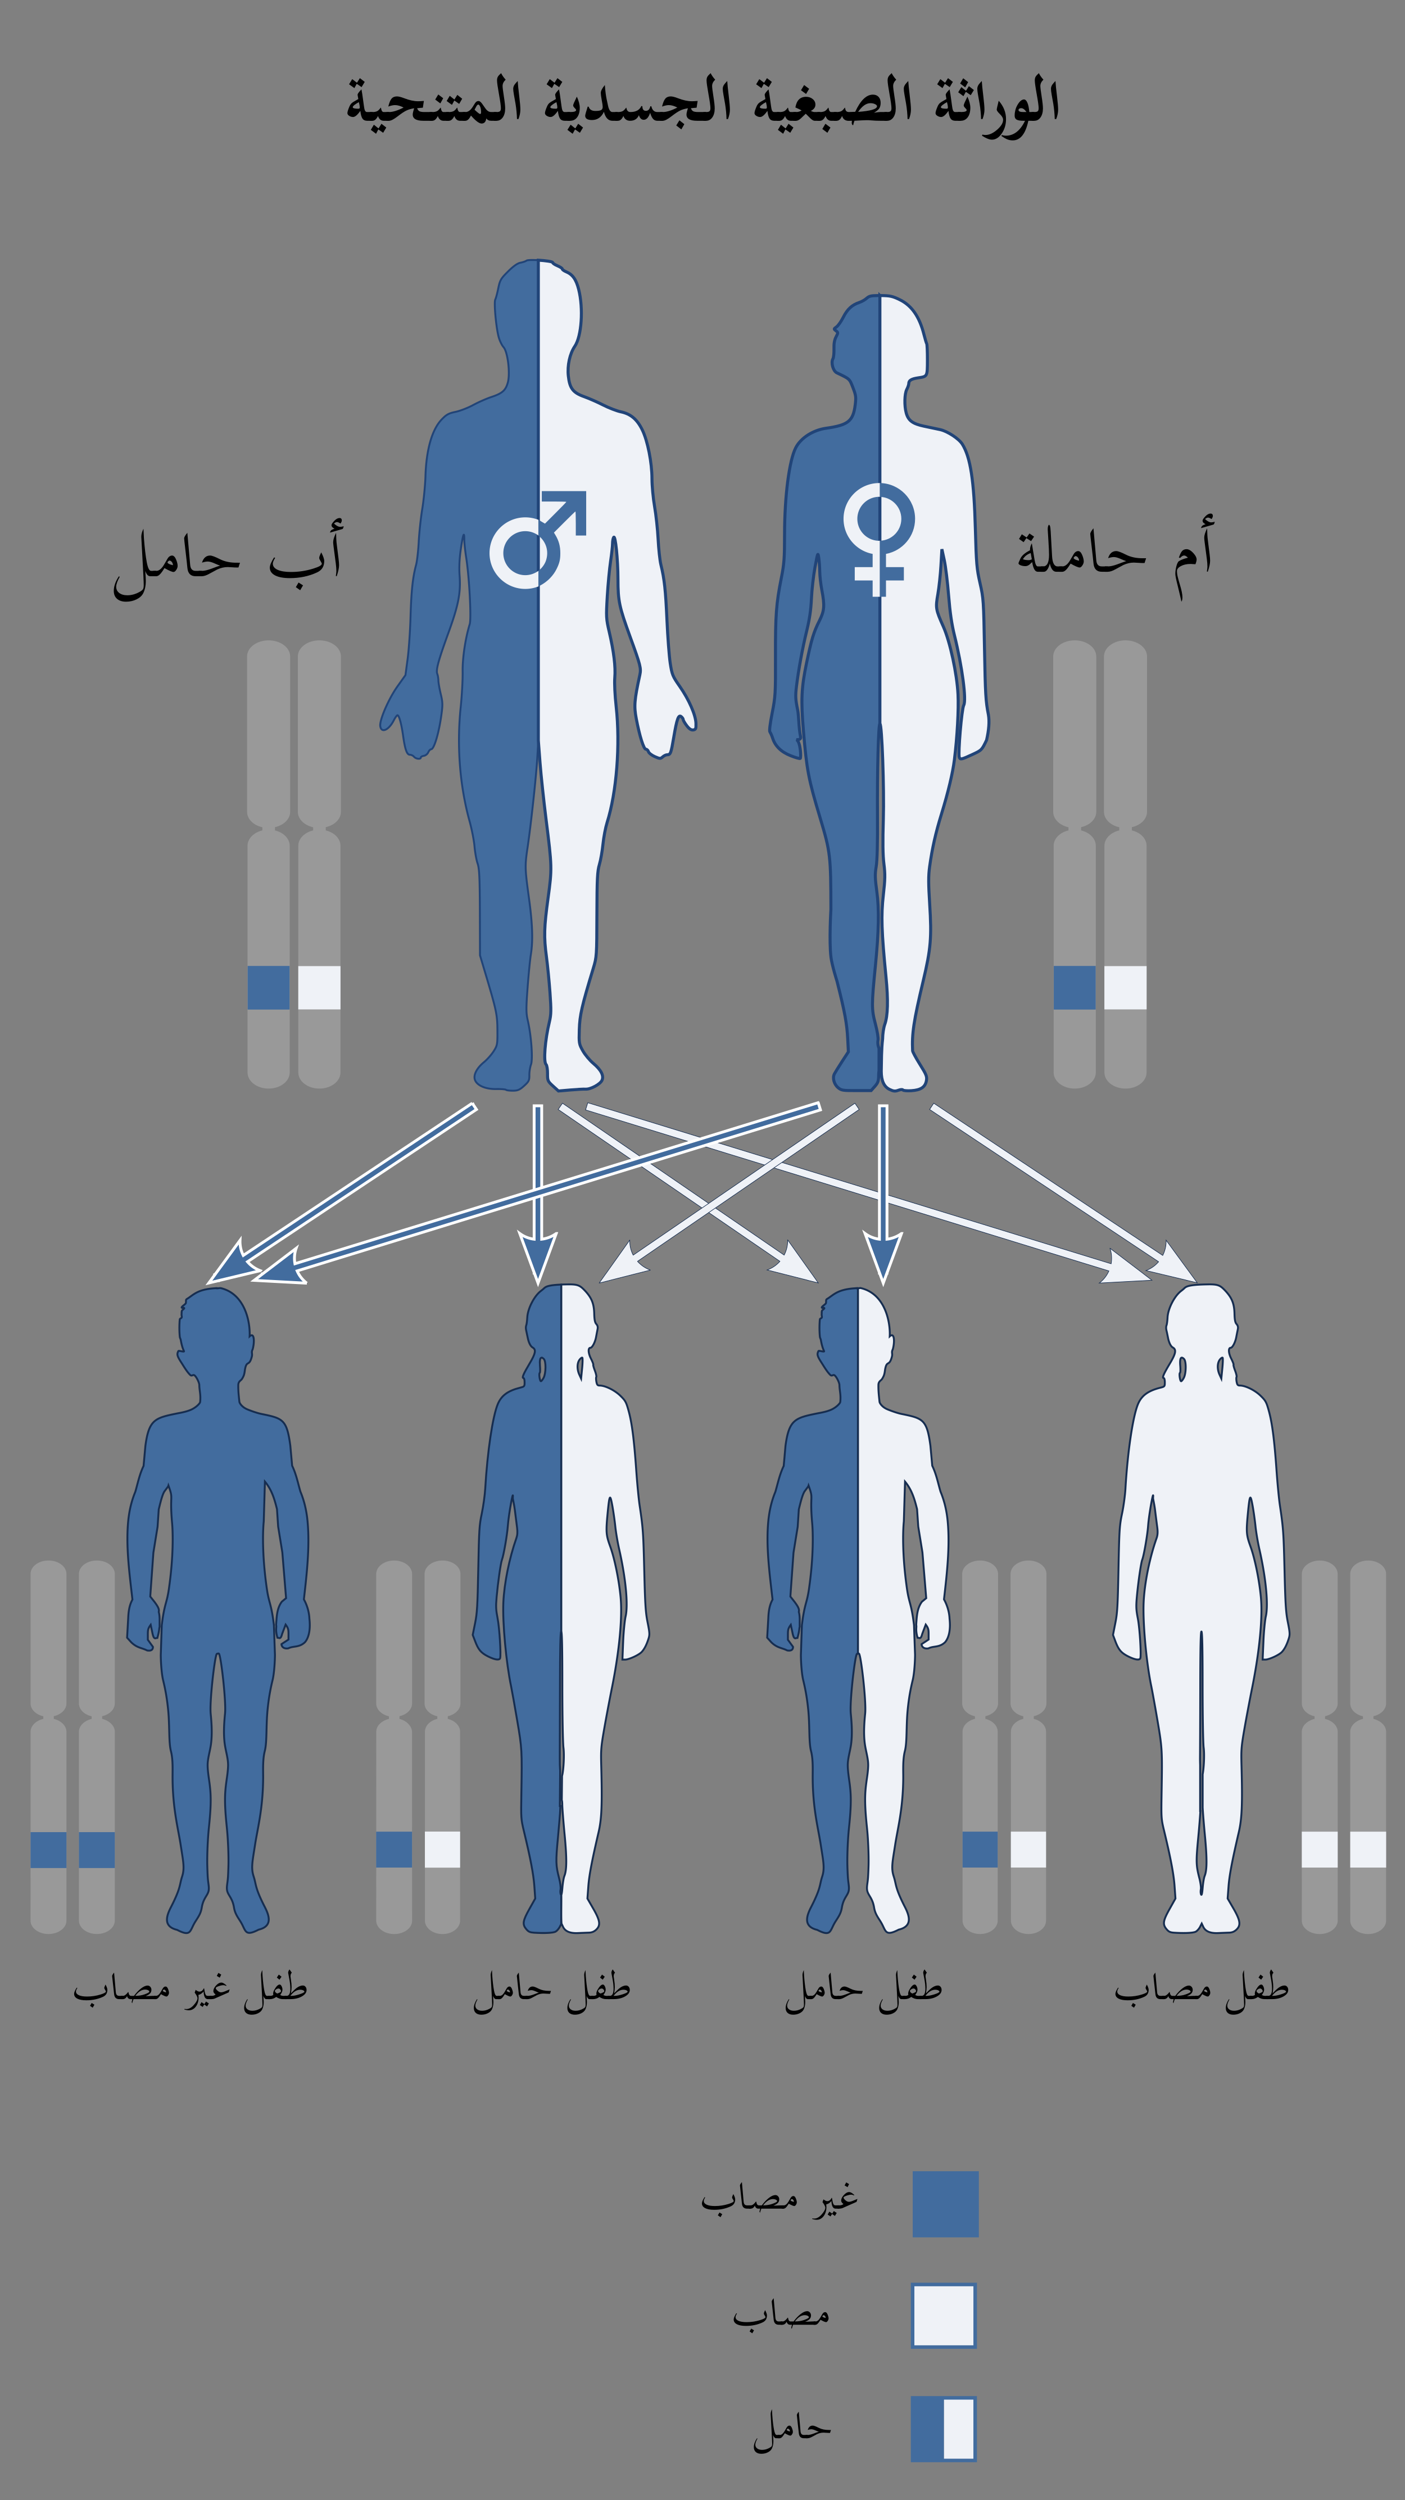 <svg xmlns="http://www.w3.org/2000/svg" width="743.751" height="1323"><rect width="100%" height="100%" fill="#808080" stroke="none"/><path d="M747.296 650.43c-5.261 0-9.499 3.179-9.499 7.125v68.475c0 3.234 2.827 5.95 6.75 6.825v1.388c-3.789.9-6.746 3.596-6.745 6.803l.019 99.966c0 3.947 4.325 7.08 9.475 7.08 5.15 0 9.497-3.178 9.497-7.124l.004-99.969c0-3.194-2.936-5.847-6.702-6.756v-1.425c3.894-.89 6.7-3.569 6.7-6.788v-68.475c0-3.946-4.238-7.125-9.5-7.125z" style="fill:#999;fill-opacity:1;fill-rule:evenodd;stroke:none" transform="translate(-23.046 175.395)"/><path d="M737.807 793.912h19v19h-19v-19z" style="fill:#eff2f7;fill-opacity:1;fill-rule:evenodd;stroke:none" transform="translate(-23.046 175.395)"/><path d="M323.316 504.293c-.773.013-1.634.026-2.593.062-.213.008-.39.023-.594.031v183.625c.427 0 .594 8.586.594 28.438 0 15.784.274 30.464.593 32.969.552 4.323-.034 12.753-.75 15v.03l-.125 12.782c.137.266.234 1.042.25 2.406.022 1.882.593 9.06 1.25 15.969 1.199 12.592 1.146 18.638-.156 21.812-.362.883-.827 3.676-1.031 6.188-.193 2.376-.392 3.585-.625 3.687.119 4.563-.241 11.857.156 15.25l.844 1.782c1.154 2.383 3.687 3.43 7.875 3.25 1.884-.081 4.46-.184 5.719-.219 1.6-.044 2.78-.517 3.875-1.531 2.51-2.328 2.148-4.86-1.532-11.219l-3.062-5.313.469-6.28c.428-5.882 1.777-13.087 5.437-28.813 1.655-7.109 1.962-14.896 1.406-35.125-.23-8.378-.094-10.001 1.594-19.688 1.013-5.809 2.86-15.564 4.094-21.687 3.893-19.328 5.584-37.197 4.562-47.906-.88-9.229-3.17-20.395-5.5-26.813-2.2-6.06-2.316-7.628-1.375-17.5.948-9.931 1.305-10.564 2.47-4.219.54 2.947 1.266 7.954 1.593 11.094.327 3.14 1.244 8.515 2.031 11.969 3.487 15.308 4.845 29.425 3.438 35.656-.505 2.232-1.101 8.299-1.313 13.469l-.375 9.406h1.438c2.021 0 7.353-2.48 8.812-4.094 1.42-1.57 2.567-3.825 3.594-7.093.639-2.035.55-3.138-.531-8.563-1.056-5.296-1.318-9.344-1.75-27.062-.5-20.444-.656-22.723-2.47-34.844-.492-3.297-1.292-11.624-1.78-18.531-1.146-16.2-2.271-25.02-4.032-31.407-1.29-4.682-1.685-5.415-4.406-8.062-2.988-2.908-8.008-5.375-10.937-5.375-1.084 0-1.415-.38-1.72-2-.206-1.105-.24-2.243-.062-2.531.179-.29-.152-1.802-.75-3.375-.598-1.574-.985-2.984-.843-3.125.141-.142-.42-1.611-1.25-3.25-1.46-2.88-1.599-5.688-.282-5.688.95 0 2.483-2.861 3-5.625.275-1.464.632-3.374.813-4.25.222-1.077.017-1.944-.656-2.687-.743-.821-1.041-2.25-1.125-5.594-.135-5.34-1.44-8.466-5.125-12.313-2.52-2.63-3.746-3.19-9.157-3.093zm7.782 38.78c.101-.025.165-.02.218.032.213.213.167 2.796-.125 5.719l-.53 5.312-.97-2.125c-1.268-2.807-1.203-6.105.157-7.875.45-.585.945-.985 1.25-1.062zM478.473 506.199l-.97.156-.312-.031v193.375c.136-.038.282-.074.407-.094.06.041.124.068.187.125 1.052.955 3.872 25.154 3.25 31.563-.38 3.906-.992 10.457-.156 16.343.566 3.987 1.818 7.62 1.75 11.313-.06 3.213-.672 6.53-1.031 9.344-.71 5.554-.956 10.44.28 22.468.23 2.223.435 4.403.595 7 .302 4.923.457 10.457.343 14.375a177.905 177.905 0 0 1-.25 5.75c-.2 3.225-.81 5.021-.5 6.97.438 2.744 2.86 4.033 3.688 9.187.503 3.132 1.813 4.876 3.406 7.406 2.979 4.732 2.027 8.25 9.625 4.312 7.183-1.706 5.911-6.874 3.344-11.875-5.406-10.528-4.503-11.736-6-16.343-1.453-4.47-.563-7.94.75-16.5 1.352-8.822 4.167-18.993 4.312-35.25.04-4.358-.326-9.871.875-14.594 1.228-4.828.623-13.155 1.47-21.75.673-6.848 1.661-11.615 2.655-15.719.905-3.736 1.24-10.227 1.25-13.437l-.562-15.719c-1.401-11.649-2.555-11.18-3.719-19.219-2.49-17.187-2.22-30.064-1.656-35.625l.625-21.062c3.612 4.306 5.049 9.243 6.375 14.593l.625 9.188 2.219 13.687 2 24.22-2.25 1.843c-2.574 3.468-2.731 7.55-3.063 12.344.362 1.132-.481 2.337.719 6.718.827-.115 1.642 1.317 2.469-1.968l1.875-4.969c1.846 2.484 1.474 3.16 1.53 7.906l-3.718 2.438c.002 1.514 1.392 2.62 3.594 2.25 2.781-1.416 5.75-.311 8.844-3.282 1.997-2.347 3.01-6.6 2.343-12.5-.143-3.55-1.29-7.208-2.937-10.156 1.583-13.873 3.219-28.107 1.937-41.5-.518-5.332-1.691-10.513-3.78-15.531-1.315-4.523-2.199-9.164-4.376-13.688l-.437-4.812-.532-5.813c-1.862-13.884-3.918-14.462-15.468-16.812-1.5-.305-4.649-1.306-7.282-2.406-2.762-1.155-4.101-3.195-4.187-4-.416-3.896-.627-5.812-.594-8.813.014-1.255.441-1.883 1.469-2.719.586-.477 1.317-2.045 1.469-2.5.426-1.28.507-2.479.593-2.968.92-5.347 2.247-1.257 3.688-7.157.278-1.56-.424-1.986.406-3.625 1.08-3.912.887-9.216-1.625-6.843.39-8.125-2.715-22.767-15.562-25.594z" style="fill:#eff2f7;fill-opacity:1;stroke:#162d50;stroke-width:1;stroke-miterlimit:4;stroke-dasharray:none" transform="translate(-23.046 175.395)"/><path d="M288.146 1033.543h33.125v33.125h-33.125z" style="fill:#eff2f7;fill-opacity:1;fill-rule:evenodd;stroke:#426c9e;stroke-width:1.875;stroke-miterlimit:4;stroke-dashoffset:0;stroke-opacity:1" transform="translate(194.954 175.395)"/><path d="M289.146 974.544h33.125v33.124h-33.125z" style="fill:#426c9e;fill-opacity:1;fill-rule:evenodd;stroke:#426c9e;stroke-width:1.875;stroke-miterlimit:4;stroke-dashoffset:0;stroke-opacity:1" transform="translate(194.954 175.395)"/><path d="M259.781 1289.281v33.125h16.563v-33.125z" transform="rotate(180 387.998 1295.672)" style="fill:#eff2f7;fill-opacity:1;fill-rule:evenodd;stroke:none"/><path d="M-87.134 547.396v33.125h16.563v-33.125z" style="fill:#426c9e;fill-opacity:1;fill-rule:evenodd;stroke:none" transform="rotate(180 206.26 924.729)"/><path d="M259.781 1289.281v33.125h33.125v-33.125h-16.562z" transform="rotate(180 387.998 1295.672)" style="fill:none;stroke:#426c9e;stroke-width:1.875;stroke-miterlimit:4;stroke-dashoffset:0;stroke-opacity:1"/><g aria-label="غير مصاب" style="font-style:normal;font-weight:400;font-size:12px;line-height:1.25;font-family:sans-serif;letter-spacing:0;word-spacing:0;fill:#000;fill-opacity:1;stroke:none"><path d="m494.95 988.248-.487 1.575-6.273 2.765q-.587.258-1.16.53-.774.286-1.647.286h-1.003v-1.733h1.003q1.346 0 2.12-.702-1.175-.945-1.175-1.79 0-1.404 1.375-2.936 1.418-1.605 2.879-1.605 1.088 0 2.735 1.576l-.214.186q-.788-.387-1.547-.387-.917 0-2.392.516-1.576.559-1.576 1.003 0 .544.917 1.375.988.888 1.876.888.86 0 2.134-.53zm-4.454-7.835-.788 1.633-1.561-.931.86-1.59z" style="font-style:normal;font-variant:normal;font-weight:400;font-stretch:normal;font-size:29.333px;font-family:'Traditional Arabic';-inkscape-font-specification:'Traditional Arabic'" transform="translate(-41.046 175.395)"/><path d="M485.354 993.404h-2.005q-2.005 0-2.192-4.053-1.246 1.547-2.735 1.79.057.43.071.774.029.343.029.615 0 1.433-.387 2.679-.387 1.232-1.074 2.134-.673.917-1.604 1.432-.931.53-2.02.53-1.203 0-2.492-.444l.115-.3q.386.1.974.1 1.99 0 3.838-2.034 2.048-2.263 2.048-3.724 0-.33-.157-.73-.158-.416-.387-.817-.23-.415-.487-.774-.258-.372-.444-.615l.516-1.476q.501.43 1.03.688.53.258.96.258 1.476 0 2.32-1.748h.173q.186 1.246.358 2.034.186.774.4 1.218.216.43.488.587.272.143.659.143h2.005zm-1.39 2.277-.959 1.59-1.504-1.06-.816 1.318-1.504-1.002.888-1.547 1.518 1.045.86-1.346zM462.838 990.067q0 .616-.444 1.289-.458.673-.873.673-.717 0-2.937-1.26-.415.659-.701 1.074-.287.401-.444.587-.802.974-1.49.974h-1.017v-1.733h1.003q.644 0 1.26-.487.63-.487 1.218-1.475l1.16-1.991q.315-.53.687-.76.387-.243.788-.243.788 0 1.346 1.418.444 1.117.444 1.934zm-1.518-.23q0-.343-.114-.615-.115-.287-.287-.473-.157-.2-.358-.3-.186-.115-.344-.115-.1 0-.215.071-.114.072-.214.172-.1.1-.172.215-.058.1-.058.158 0 .2.43.444.444.243 1.332.444z" style="font-style:normal;font-variant:normal;font-weight:400;font-stretch:normal;font-size:29.333px;font-family:'Traditional Arabic';-inkscape-font-specification:'Traditional Arabic'" transform="translate(-41.046 175.395)"/><path d="M455.949 993.404h-11.888q-.258.587-.702 2.177l-.286-.587q.1-.458.386-1.59h-1.102q-.66 0-1.16-.544-.488-.501-.516-1.103-.86 1.647-2.22 1.647h-1.003v-1.733h1.003q1.274 0 2.75-2.02l.172.058q.272 1.962 1.346 1.962h1.575q1.92-2.535 3.839-3.996 1.934-1.461 3.38-1.461.845 0 1.433.673.587.66.587 1.59 0 1.117-.702 1.89-.702.76-2.378 1.476 3.022-.172 3.538-.172h1.948zm-3.523-3.924q0-.516-.717-.845-.644-.301-1.418-.301-2.821 0-5.285 3.337 2.779-.029 4.87-.788 2.55-.916 2.55-1.403z" style="font-style:normal;font-variant:normal;font-weight:400;font-stretch:normal;font-size:29.333px;font-family:'Traditional Arabic';-inkscape-font-specification:'Traditional Arabic'" transform="translate(-41.046 175.395)"/><path d="M438.46 993.404h-2.004q-2.421 0-2.665-2.721-.128-1.433-.615-5.558-.43-3.58-.43-3.953 0-.573 1.031-1.819l.917 10.384q.172 1.934 1.762 1.934h2.005zM430.225 988.506q0 2.592-2.32 3.666-3.982 1.848-8.795 1.848-3.093 0-4.798-.888-1.69-.888-1.69-2.52 0-1.132 1.375-3.28l.358.114q-.759 1.217-.759 1.905 0 1.26 1.547 1.976 1.561.702 4.311.702 3.71 0 7.219-1.088 2.764-.86 2.764-1.562 0-.2-.1-.343l-.616-1.089q-.114-.2-.114-.53 0-.272.214-.759l.43-.974q.974 1.833.974 2.822zm-6.86 7.849-.917 1.575-1.404-.988.874-1.504z" style="font-style:normal;font-variant:normal;font-weight:400;font-stretch:normal;font-size:29.333px;font-family:'Traditional Arabic';-inkscape-font-specification:'Traditional Arabic'" transform="translate(-41.046 175.395)"/></g><g aria-label="مصاب" style="font-style:normal;font-weight:400;font-size:12px;line-height:1.25;font-family:sans-serif;letter-spacing:0;word-spacing:0;fill:#000;fill-opacity:1;stroke:none"><path d="M489.654 1051.508q0 .616-.444 1.29-.458.672-.874.672-.716 0-2.936-1.26-.415.659-.702 1.074-.286.401-.444.587-.802.974-1.49.974h-1.016v-1.733h1.002q.645 0 1.26-.487.631-.487 1.218-1.475l1.16-1.99q.316-.53.688-.76.387-.243.788-.243.787 0 1.346 1.418.444 1.117.444 1.933zm-1.518-.229q0-.344-.115-.616-.114-.286-.286-.473-.158-.2-.358-.3-.186-.115-.344-.115-.1 0-.215.072-.114.072-.215.172-.1.1-.172.215-.057.1-.057.157 0 .2.43.444.444.244 1.332.444z" style="font-style:normal;font-variant:normal;font-weight:400;font-stretch:normal;font-size:29.333px;font-family:'Traditional Arabic';-inkscape-font-specification:'Traditional Arabic'" transform="translate(-51.046 175.395)"/><path d="M482.765 1054.845h-11.888q-.258.588-.702 2.177l-.287-.587q.1-.458.387-1.59h-1.103q-.659 0-1.16-.544-.487-.501-.515-1.103-.86 1.647-2.22 1.647h-1.003v-1.733h1.002q1.275 0 2.75-2.02l.172.058q.273 1.962 1.347 1.962h1.575q1.92-2.535 3.839-3.996 1.933-1.46 3.38-1.46.845 0 1.432.672.588.66.588 1.59 0 1.117-.702 1.89-.702.76-2.378 1.476 3.022-.172 3.538-.172h1.948zm-3.524-3.924q0-.516-.716-.845-.644-.3-1.418-.3-2.821 0-5.285 3.336 2.779-.029 4.87-.787 2.55-.917 2.55-1.404z" style="font-style:normal;font-variant:normal;font-weight:400;font-stretch:normal;font-size:29.333px;font-family:'Traditional Arabic';-inkscape-font-specification:'Traditional Arabic'" transform="translate(-51.046 175.395)"/><path d="M465.276 1054.845h-2.005q-2.42 0-2.664-2.72-.129-1.433-.616-5.558-.43-3.58-.43-3.953 0-.573 1.032-1.82l.917 10.385q.171 1.933 1.761 1.933h2.005zM457.04 1049.947q0 2.592-2.32 3.667-3.981 1.847-8.794 1.847-3.094 0-4.798-.888-1.69-.888-1.69-2.52 0-1.132 1.375-3.28l.358.114q-.76 1.218-.76 1.905 0 1.26 1.548 1.977 1.561.702 4.311.702 3.71 0 7.219-1.09 2.764-.858 2.764-1.56 0-.2-.1-.344l-.616-1.089q-.115-.2-.115-.53 0-.272.215-.759l.43-.974q.974 1.834.974 2.822zm-6.86 7.849-.917 1.575-1.403-.988.874-1.504z" style="font-style:normal;font-variant:normal;font-weight:400;font-stretch:normal;font-size:29.333px;font-family:'Traditional Arabic';-inkscape-font-specification:'Traditional Arabic'" transform="translate(-51.046 175.395)"/></g><g aria-label="حامل" style="font-style:normal;font-weight:400;font-size:12px;line-height:1.25;font-family:sans-serif;letter-spacing:0;word-spacing:0;fill:#000;fill-opacity:1;stroke:none"><path d="m488.921 1110.533-.501 1.547h-.602q-.573 0-1.49-.072-.916-.072-1.374-.072-1.676 0-3.366.773-1.304.702-2.621 1.418-1.404.774-2.392.774h-1.003v-1.733h1.003q1.246 0 3.15-.716 2.378-.903 2.765-.989-.387-.086-1.905-.759-1.26-.558-2.105-.558-.688 0-1.762.329l-.086.029q.716-2.292 2.635-2.292.845 0 3.166 1.175 2.263 1.146 5.314 1.146z" style="font-style:normal;font-variant:normal;font-weight:400;font-stretch:normal;font-size:29.333px;font-family:'Traditional Arabic';-inkscape-font-specification:'Traditional Arabic'" transform="translate(-49.046 175.395)"/><path d="M476.575 1114.902h-2.006q-2.42 0-2.664-2.722-.129-1.432-.616-5.557-.43-3.58-.43-3.953 0-.573 1.032-1.82l.917 10.385q.172 1.934 1.761 1.934h2.006zM468.754 1111.564q0 .616-.444 1.29-.458.673-.873.673-.717 0-2.937-1.26-.415.658-.701 1.073-.287.402-.444.588-.803.974-1.49.974h-1.017v-1.734h1.003q.644 0 1.26-.486.63-.487 1.218-1.476l1.16-1.99q.315-.53.687-.76.387-.243.788-.243.788 0 1.346 1.418.444 1.117.444 1.933zm-1.518-.229q0-.344-.115-.616-.114-.286-.286-.472-.158-.2-.358-.301-.186-.115-.344-.115-.1 0-.215.072-.114.072-.214.172-.1.1-.172.215-.058.1-.058.158 0 .2.43.444.444.243 1.332.444z" style="font-style:normal;font-variant:normal;font-weight:400;font-stretch:normal;font-size:29.333px;font-family:'Traditional Arabic';-inkscape-font-specification:'Traditional Arabic'" transform="translate(-49.046 175.395)"/><path d="M461.836 1114.902h-1.962q-1.003 0-1.59-1.734.172 2.435.172 3.252 0 2.349-.845 3.996-.63 1.217-2.148 1.962-1.519.76-3.395.76-1.862 0-2.922-.932-1.045-.93-1.045-2.578 0-2.22 1.647-4.698l.272.143q-1.146 2.049-1.146 3.237 0 1.247.974 1.991.988.76 2.635.76 1.991 0 3.954-1.09.859-.472 1.102-.873.244-.387.244-1.318 0-1.59-.401-8.522-.387-6.932-.387-7.09 0-1.188.702-2.635l.143 2.965q.358 4.813.917 7.82.53 2.85 1.39 2.85h1.69z" style="font-style:normal;font-variant:normal;font-weight:400;font-stretch:normal;font-size:29.333px;font-family:'Traditional Arabic';-inkscape-font-specification:'Traditional Arabic'" transform="translate(-49.046 175.395)"/></g><g aria-label="الوراثة الصبغية الجسدية المتنحية" style="font-style:normal;font-weight:400;font-size:12px;line-height:1.25;font-family:sans-serif;letter-spacing:0;word-spacing:0;fill:#000;fill-opacity:1;stroke:none"><path d="M583.178-117.334q0 2.27-1.02 4.958h-.771q-.105-4.02-.771-8.083-.438-2.396-.854-4.792-.375-2.125-.375-3.187 0-1.146.77-2.25.334-.48 1.605-1.854.166 2.75.812 8.041.604 4.959.604 7.167zM575.387-133.23q-1.625 1.542-1.625 3.333 0 1.188.687 5.563.688 4.354.688 6.312 0 3-1.334 4.834-1.27 1.708-3.187 1.708h-1.459v-4.625h1.459q1.229 0 1.729-.396.52-.416.52-1.646 0-1.75-1.02-7.395-1.02-5.667-1.02-7.292 0-1.188.437-1.958.437-.771 1.729-1.896.708 1.562 2.396 3.458z" style="font-style:normal;font-variant:normal;font-weight:700;font-stretch:normal;font-size:42.667px;font-family:'Traditional Arabic';-inkscape-font-specification:'Traditional Arabic Bold';font-variant-ligatures:normal;font-variant-caps:normal;font-variant-numeric:normal;font-feature-settings:normal;text-align:center;writing-mode:lr-tb;text-anchor:middle" transform="translate(-23.046 175.395)"/><path d="M570.574-111.48h-3.167q-2.187 10.375-8.27 10.375-1.688 0-3.188-.667-.937-.395-2.833-1.687l.354-.458q1.02.333 2 .333 6.375 0 10.187-7.896h-.812q-1.292 0-2.188-.146-.895-.146-1.458-.458-.542-.333-.792-.854-.25-.542-.25-1.313 0-.541.063-1.208.083-.667.25-1.396.167-.75.458-1.5.292-.77.73-1.52.916-1.563 1.791-2.23.875-.667 1.667-.667 1.041 0 1.791 1.73.75 1.708 1.021 4.937h2.646zm-4.146-4.625q-.708-1.02-1.396-1.52-.687-.522-1.416-.522-.667 0-1.042.292t-.375.646q0 .542.646.833.646.271 1.833.271z" style="font-style:normal;font-variant:normal;font-weight:700;font-stretch:normal;font-size:42.667px;font-family:'Traditional Arabic';-inkscape-font-specification:'Traditional Arabic Bold';font-variant-ligatures:normal;font-variant-caps:normal;font-variant-numeric:normal;font-feature-settings:normal;text-align:center;writing-mode:lr-tb;text-anchor:middle" transform="translate(-23.046 175.395)"/><path d="M555.595-112.334q0 4.27-2.25 7.562-2.25 3.292-5.188 3.292-2.062 0-5.291-2.104l.27-.604q.75.229 1.563.229 3 0 6.208-2.813 3.146-2.77 3.146-5.187 0-1.396-1.687-3.042-1.688-1.646-1.688-2.375 0-.583 1.042-4.708 3.875 4.354 3.875 9.75zM544.178-117.334q0 2.27-1.02 4.958h-.771q-.105-4.02-.771-8.083-.438-2.396-.854-4.792-.375-2.125-.375-3.187 0-1.146.77-2.25.334-.48 1.605-1.854.166 2.75.812 8.041.604 4.959.604 7.167zM536.7-118.355q0 3.167-1.376 5.021-1.375 1.854-3.708 1.854h-1.459v-4.625h1.459q3.146 0 3.146-1.02 0-.397-.792-1.147-.77-.77-.77-1.375 0-.625 1.957-4.604 1.542 3.375 1.542 5.896zm-1.168-13.583-1.541 2.77-2.688-2.041 1.625-2.77zm3.042 4.187-1.667 2.73-2.562-1.792-1.292 2.312-2.77-2.062 1.666-2.73 2.438 1.959 1.541-2.48z" style="font-style:normal;font-variant:normal;font-weight:700;font-stretch:normal;font-size:42.667px;font-family:'Traditional Arabic';-inkscape-font-specification:'Traditional Arabic Bold';font-variant-ligatures:normal;font-variant-caps:normal;font-variant-numeric:normal;font-feature-settings:normal;text-align:center;writing-mode:lr-tb;text-anchor:middle" transform="translate(-23.046 175.395)"/><path d="M531.595-111.48h-2.917q-1.646 0-2.437-1.187-.792-1.188-1.125-4.063-2.25 3.25-3.834 3.25-1.02 0-1.958-.562-1.042-.625-1.042-1.5 0-.98 1.084-3.5.52-1.23 1.333-1.896.708-.584 3.354-2.042 0-.187-.187-1.083-.188-.896-.188-1.209 0-.75 2.042-2.833.375 1.854.875 5.667.5 3.812.667 4.583.354 1.75 1.416 1.75h2.917zm-6.771-7q0-1.02-.48-2.875-3.228 1.813-3.228 2.688 0 .812 2.979.812.729 0 .729-.625zm2.625-13.583-1.667 2.77-2.562-1.75-1.25 2.271-2.813-2.02 1.667-2.73 2.52 1.917 1.543-2.437zM505.262-117.334q0 2.27-1.021 4.958h-.771q-.104-4.02-.77-8.083-.438-2.396-.855-4.792-.375-2.125-.375-3.187 0-1.146.77-2.25.334-.48 1.605-1.854.167 2.75.812 8.041.605 4.959.605 7.167zM497.47-133.23q-1.625 1.542-1.625 3.333 0 1.188.687 5.563.688 4.354.688 6.312 0 3-1.333 4.834-1.271 1.708-3.188 1.708h-1.458v-4.625h1.458q1.23 0 1.73-.396.52-.416.52-1.646 0-1.75-1.02-7.395-1.022-5.667-1.022-7.292 0-1.188.438-1.958.437-.771 1.729-1.896.708 1.562 2.396 3.458z" style="font-style:normal;font-variant:normal;font-weight:700;font-stretch:normal;font-size:42.667px;font-family:'Traditional Arabic';-inkscape-font-specification:'Traditional Arabic Bold';font-variant-ligatures:normal;font-variant-caps:normal;font-variant-numeric:normal;font-feature-settings:normal;text-align:center;writing-mode:lr-tb;text-anchor:middle" transform="translate(-23.046 175.395)"/><path d="M492.72-111.48h-3.667q-2.562 0-4.5-.187-1.708-.167-3.062-.125-2.23.062-6.146.312-.042.083-.125.375-.125.521-.354 1.167-.063.77-.292.77-.27 0-.48-.395-.166-.334-.166-.896 0-.52.125-1.02-.583.04-1.75.04-2.687 0-3.5-2.603-1.083 2.562-2.854 2.562h-1.458v-4.625h1.458q1.563 0 2.5-.5.875-.5 1.77-1.792l.168.042q.166 1.209.562 1.688.48.562 1.563.562-.313 0 3.25-.125 4.187-9.083 9.354-9.083 1.896 0 3 1.167 1.104 1.166 1.104 3.187 0 1.875-.813 3.042-.729 1.02-2.687 2.187 2.417-.375 3.167-.375h3.833zm-5.417-7.687q0-.584-.979-1.084-1.062-.541-2.52-.541-3.355 0-6.5 4.604 10-.73 10-2.98z" style="font-style:normal;font-variant:normal;font-weight:700;font-stretch:normal;font-size:42.667px;font-family:'Traditional Arabic';-inkscape-font-specification:'Traditional Arabic Bold';font-variant-ligatures:normal;font-variant-caps:normal;font-variant-numeric:normal;font-feature-settings:normal;text-align:center;writing-mode:lr-tb;text-anchor:middle" transform="translate(-23.046 175.395)"/><path d="M465.949-111.48h-2.917q-2.062 0-2.979-2.52-1.25 2.52-2.854 2.52h-1.458v-4.625h1.458q1.563 0 2.5-.5.875-.5 1.77-1.792l.168.042q.312 2.25 1.395 2.25h2.917zm-3.292 3.583-1.625 2.771-2.687-2 1.646-2.77z" style="font-style:normal;font-variant:normal;font-weight:700;font-stretch:normal;font-size:42.667px;font-family:'Traditional Arabic';-inkscape-font-specification:'Traditional Arabic Bold';font-variant-ligatures:normal;font-variant-caps:normal;font-variant-numeric:normal;font-feature-settings:normal;text-align:center;writing-mode:lr-tb;text-anchor:middle" transform="translate(-23.046 175.395)"/><path d="M457.178-111.48h-2.916q-.896 0-2.25-1.312-1.23-1.209-2.438-2.417l-2.583 2.458q-1.396 1.271-2.459 1.271h-1.458v-4.625h1.458q1.563 0 2.855-.854-.938-.542-3.292-1.563.958-5.645 5.646-5.645 2.104 0 3.52 1.187 1.438 1.188 1.438 2.958 0 2.105-2.437 3.334 1.208.583 2 .583h2.916zm-5.812-16.917-1.625 2.73-2.688-1.959 1.667-2.77z" style="font-style:normal;font-variant:normal;font-weight:700;font-stretch:normal;font-size:42.667px;font-family:'Traditional Arabic';-inkscape-font-specification:'Traditional Arabic Bold';font-variant-ligatures:normal;font-variant-caps:normal;font-variant-numeric:normal;font-feature-settings:normal;text-align:center;writing-mode:lr-tb;text-anchor:middle" transform="translate(-23.046 175.395)"/><path d="M444.532-111.48h-2.916q-2.063 0-2.98-2.52-1.25 2.52-2.854 2.52h-1.458v-4.625h1.458q1.563 0 2.5-.5.875-.5 1.771-1.792l.167.042q.312 2.25 1.396 2.25h2.916zm-1.5 3.583-1.666 2.771-2.563-1.791-1.187 2.312-2.771-2.062 1.604-2.73 2.48 1.98 1.54-2.48z" style="font-style:normal;font-variant:normal;font-weight:700;font-stretch:normal;font-size:42.667px;font-family:'Traditional Arabic';-inkscape-font-specification:'Traditional Arabic Bold';font-variant-ligatures:normal;font-variant-caps:normal;font-variant-numeric:normal;font-feature-settings:normal;text-align:center;writing-mode:lr-tb;text-anchor:middle" transform="translate(-23.046 175.395)"/><path d="M435.762-111.48h-2.917q-1.646 0-2.438-1.187-.791-1.188-1.125-4.063-2.25 3.25-3.833 3.25-1.02 0-1.958-.562-1.042-.625-1.042-1.5 0-.98 1.083-3.5.521-1.23 1.334-1.896.708-.584 3.354-2.042 0-.187-.188-1.083-.187-.896-.187-1.209 0-.75 2.042-2.833.375 1.854.875 5.667.5 3.812.666 4.583.354 1.75 1.417 1.75h2.917zm-6.771-7q0-1.02-.48-2.875-3.229 1.813-3.229 2.688 0 .812 2.98.812.729 0 .729-.625zm2.625-13.583-1.667 2.77-2.562-1.75-1.25 2.271-2.813-2.02 1.667-2.73 2.52 1.917 1.542-2.437zM409.428-117.334q0 2.27-1.02 4.958h-.771q-.105-4.02-.771-8.083-.438-2.396-.854-4.792-.375-2.125-.375-3.187 0-1.146.77-2.25.334-.48 1.605-1.854.166 2.75.812 8.041.604 4.959.604 7.167zM401.637-133.23q-1.625 1.542-1.625 3.333 0 1.188.687 5.563.688 4.354.688 6.312 0 3-1.334 4.834-1.27 1.708-3.187 1.708h-1.459v-4.625h1.459q1.229 0 1.729-.396.52-.416.52-1.646 0-1.75-1.02-7.395-1.021-5.667-1.021-7.292 0-1.188.438-1.958.437-.771 1.729-1.896.708 1.562 2.396 3.458z" style="font-style:normal;font-variant:normal;font-weight:700;font-stretch:normal;font-size:42.667px;font-family:'Traditional Arabic';-inkscape-font-specification:'Traditional Arabic Bold';font-variant-ligatures:normal;font-variant-caps:normal;font-variant-numeric:normal;font-feature-settings:normal;text-align:center;writing-mode:lr-tb;text-anchor:middle" transform="translate(-23.046 175.395)"/><path d="M396.845-111.48h-4.792q-5.604 0-5.604-3.292 0-1.02.77-3.333-2.478.396-4.166 1.23-1.687.812-4.458 2.958-3.125 2.437-4.646 2.437h-1.458v-4.625h1.458q3 0 7.646-2.375-2.458-1.292-4.5-1.292-1.5 0-3.583.771.729-3.02 1.729-4.187 1.02-1.188 2.854-1.188 1.333 0 3.875.98 4.104 1.583 7.312 1.583 1 0 3.063-.167l-.542 3.583-2.02.167-1.021.125q.5 1.188 1.187 1.563.792.437 2.75.437h4.146zm-11.542 1.792-1.583 2.77-2.688-2.083 1.667-2.729z" style="font-style:normal;font-variant:normal;font-weight:700;font-stretch:normal;font-size:42.667px;font-family:'Traditional Arabic';-inkscape-font-specification:'Traditional Arabic Bold';font-variant-ligatures:normal;font-variant-caps:normal;font-variant-numeric:normal;font-feature-settings:normal;text-align:center;writing-mode:lr-tb;text-anchor:middle" transform="translate(-23.046 175.395)"/><path d="M373.949-111.48h-2.917q-1.333 0-2.166-.875-.938-.937-1.667-3.354-1.208 3.708-3.375 3.708-1.792 0-2.562-2.437-1.292 2.958-4.625 2.958-2.667 0-3.584-2.562-1.187 2.562-2.854 2.562h-1.458v-4.625h1.458q1.563 0 2.5-.5.875-.5 1.77-1.792l.168.042q.312 2.25 2.125 2.25 4.354 0 5.812-3.187l.52.125q0 2.437 1.876 2.437 1.792 0 2.354-2.437h.5q.73 3.062 3.208 3.062h2.917z" style="font-style:normal;font-variant:normal;font-weight:700;font-stretch:normal;font-size:42.667px;font-family:'Traditional Arabic';-inkscape-font-specification:'Traditional Arabic Bold';font-variant-ligatures:normal;font-variant-caps:normal;font-variant-numeric:normal;font-feature-settings:normal;text-align:center;writing-mode:lr-tb;text-anchor:middle" transform="translate(-23.046 175.395)"/><path d="M349.97-111.48h-2.73q-3.291 0-4.5-4.75-2.062 4.354-6.312 4.354-3.604 0-3.604-2.291 0-.709 1.333-4.834l.521.084q.646 2.229 3.542 2.229 2.229 0 3.042-.459.833-.479.833-1.729 0-.875-.521-3.583-.5-2.708-.5-3.75 0-1.583 2.146-4.188.375 4.792.937 7.417l.771 3.604q.709 3.271 2.313 3.271h2.729zM329.949-118.355q0 3.167-1.375 5.021t-3.708 1.854h-1.459v-4.625h1.459q3.146 0 3.146-1.02 0-.397-.792-1.147-.771-.77-.771-1.375 0-.625 1.958-4.604 1.542 3.375 1.542 5.896zm1.73 10.458-1.667 2.771-2.563-1.791-1.27 2.312-2.772-2.062 1.709-2.73 2.479 1.98 1.52-2.48z" style="font-style:normal;font-variant:normal;font-weight:700;font-stretch:normal;font-size:42.667px;font-family:'Traditional Arabic';-inkscape-font-specification:'Traditional Arabic Bold';font-variant-ligatures:normal;font-variant-caps:normal;font-variant-numeric:normal;font-feature-settings:normal;text-align:center;writing-mode:lr-tb;text-anchor:middle" transform="translate(-23.046 175.395)"/><path d="M324.845-111.48h-2.917q-1.646 0-2.437-1.187-.792-1.188-1.125-4.063-2.25 3.25-3.834 3.25-1.02 0-1.958-.562-1.042-.625-1.042-1.5 0-.98 1.084-3.5.52-1.23 1.333-1.896.708-.584 3.354-2.042 0-.187-.187-1.083-.188-.896-.188-1.209 0-.75 2.042-2.833.375 1.854.875 5.667.5 3.812.667 4.583.354 1.75 1.416 1.75h2.917zm-6.771-7q0-1.02-.48-2.875-3.228 1.813-3.228 2.688 0 .812 2.979.812.729 0 .729-.625zm2.625-13.583-1.667 2.77-2.562-1.75-1.25 2.271-2.813-2.02 1.667-2.73 2.52 1.917 1.543-2.437zM298.512-117.334q0 2.27-1.021 4.958h-.771q-.104-4.02-.771-8.083-.437-2.396-.854-4.792-.375-2.125-.375-3.187 0-1.146.77-2.25.334-.48 1.605-1.854.167 2.75.812 8.041.605 4.959.605 7.167zM290.72-133.23q-1.625 1.542-1.625 3.333 0 1.188.687 5.563.688 4.354.688 6.312 0 3-1.333 4.834-1.271 1.708-3.188 1.708h-1.458v-4.625h1.458q1.23 0 1.73-.396.52-.416.52-1.646 0-1.75-1.02-7.395-1.022-5.667-1.022-7.292 0-1.188.438-1.958.437-.771 1.729-1.896.708 1.562 2.396 3.458z" style="font-style:normal;font-variant:normal;font-weight:700;font-stretch:normal;font-size:42.667px;font-family:'Traditional Arabic';-inkscape-font-specification:'Traditional Arabic Bold';font-variant-ligatures:normal;font-variant-caps:normal;font-variant-numeric:normal;font-feature-settings:normal;text-align:center;writing-mode:lr-tb;text-anchor:middle" transform="translate(-23.046 175.395)"/><path d="M285.97-111.48h-2.958q-1.688 0-2.542-1.292-.354 2.75-2.48 2.75-1.937 0-5.645-4.229-1.375 2.771-2.896 2.771h-1.458v-4.625h1.479q2.25 0 4.167-3.312.854-1.48 1.395-2 .563-.521 1.375-.521.917 0 2.167 1.875 1.52 2.291 2.167 2.937 1.02 1.021 2.27 1.021h2.959zm-8.25-4.562q0-1.771-.521-2.98-.458-1.041-1-1.041-.48 0-1.083 1.104-.417.812-.854 1.625 2.395 2.27 2.958 2.27.5 0 .5-.978z" style="font-style:normal;font-variant:normal;font-weight:700;font-stretch:normal;font-size:42.667px;font-family:'Traditional Arabic';-inkscape-font-specification:'Traditional Arabic Bold';font-variant-ligatures:normal;font-variant-caps:normal;font-variant-numeric:normal;font-feature-settings:normal;text-align:center;writing-mode:lr-tb;text-anchor:middle" transform="translate(-23.046 175.395)"/><path d="M269.449-111.48h-2.917q-2.062 0-2.979-2.52-1.25 2.52-2.854 2.52h-1.458v-4.625h1.458q1.563 0 2.5-.5.875-.5 1.77-1.792l.168.042q.312 2.25 1.395 2.25h2.917zm-1.75-11.667-1.583 2.73-2.563-1.792-1.27 2.312-2.792-2.041 1.625-2.75 2.479 1.979 1.542-2.48z" style="font-style:normal;font-variant:normal;font-weight:700;font-stretch:normal;font-size:42.667px;font-family:'Traditional Arabic';-inkscape-font-specification:'Traditional Arabic Bold';font-variant-ligatures:normal;font-variant-caps:normal;font-variant-numeric:normal;font-feature-settings:normal;text-align:center;writing-mode:lr-tb;text-anchor:middle" transform="translate(-23.046 175.395)"/><path d="M260.699-111.48h-2.917q-2.062 0-2.979-2.52-1.25 2.52-2.854 2.52h-1.458v-4.625h1.458q1.563 0 2.5-.5.875-.5 1.77-1.792l.168.042q.312 2.25 1.395 2.25h2.917zm-3.042-11.917-1.52 2.73-2.709-2.042 1.625-2.688z" style="font-style:normal;font-variant:normal;font-weight:700;font-stretch:normal;font-size:42.667px;font-family:'Traditional Arabic';-inkscape-font-specification:'Traditional Arabic Bold';font-variant-ligatures:normal;font-variant-caps:normal;font-variant-numeric:normal;font-feature-settings:normal;text-align:center;writing-mode:lr-tb;text-anchor:middle" transform="translate(-23.046 175.395)"/><path d="M251.928-111.48h-4.791q-5.605 0-5.605-3.292 0-1.02.771-3.333-2.479.396-4.166 1.23-1.688.812-4.459 2.958-3.125 2.437-4.646 2.437h-1.458v-4.625h1.458q3 0 7.646-2.375-2.458-1.292-4.5-1.292-1.5 0-3.583.771.729-3.02 1.729-4.187 1.02-1.188 2.854-1.188 1.334 0 3.875.98 4.104 1.583 7.313 1.583 1 0 3.062-.167l-.541 3.583-2.021.167-1.021.125q.5 1.188 1.187 1.563.792.437 2.75.437h4.146z" style="font-style:normal;font-variant:normal;font-weight:700;font-stretch:normal;font-size:42.667px;font-family:'Traditional Arabic';-inkscape-font-specification:'Traditional Arabic Bold';font-variant-ligatures:normal;font-variant-caps:normal;font-variant-numeric:normal;font-feature-settings:normal;text-align:center;writing-mode:lr-tb;text-anchor:middle" transform="translate(-23.046 175.395)"/><path d="M229.032-111.48h-2.916q-2.063 0-2.98-2.52-1.25 2.52-2.854 2.52h-1.458v-4.625h1.458q1.563 0 2.5-.5.875-.5 1.771-1.792l.167.042q.312 2.25 1.396 2.25h2.916zm-1.5 3.583-1.666 2.771-2.563-1.791-1.187 2.312-2.771-2.062 1.604-2.73 2.48 1.98 1.54-2.48z" style="font-style:normal;font-variant:normal;font-weight:700;font-stretch:normal;font-size:42.667px;font-family:'Traditional Arabic';-inkscape-font-specification:'Traditional Arabic Bold';font-variant-ligatures:normal;font-variant-caps:normal;font-variant-numeric:normal;font-feature-settings:normal;text-align:center;writing-mode:lr-tb;text-anchor:middle" transform="translate(-23.046 175.395)"/><path d="M220.262-111.48h-2.917q-1.646 0-2.438-1.187-.791-1.188-1.125-4.063-2.25 3.25-3.833 3.25-1.02 0-1.958-.562-1.042-.625-1.042-1.5 0-.98 1.083-3.5.521-1.23 1.334-1.896.708-.584 3.354-2.042 0-.187-.188-1.083-.187-.896-.187-1.209 0-.75 2.042-2.833.375 1.854.875 5.667.5 3.812.666 4.583.354 1.75 1.417 1.75h2.917zm-6.771-7q0-1.02-.48-2.875-3.229 1.813-3.229 2.688 0 .812 2.98.812.729 0 .729-.625zm2.625-13.583-1.667 2.77-2.562-1.75-1.25 2.271-2.813-2.02 1.667-2.73 2.52 1.917 1.542-2.437z" style="font-style:normal;font-variant:normal;font-weight:700;font-stretch:normal;font-size:42.667px;font-family:'Traditional Arabic';-inkscape-font-specification:'Traditional Arabic Bold';font-variant-ligatures:normal;font-variant-caps:normal;font-variant-numeric:normal;font-feature-settings:normal;text-align:center;writing-mode:lr-tb;text-anchor:middle" transform="translate(-23.046 175.395)"/></g><g aria-label="أم حاملة" style="font-style:normal;font-weight:400;font-size:12px;line-height:1.25;font-family:sans-serif;letter-spacing:0;word-spacing:0;fill:#000;fill-opacity:1;stroke:none"><path d="M663.634 121.316q0 2.133-1.242 5.86l-.469-.141q.281-1.875.281-2.555 0-1.758-.281-3.89l-1.195-9.094q-.211-1.594-.211-2.367 0-1.852 1.547-4.946.046 3.797.328 5.953l.96 7.688q.282 2.25.282 3.492zm2.46-20.602q-.14.657-.234.868-.21.562-.562.656l-6.469 1.851q.211-.89.68-1.265.398-.352 1.687-.82-1.546-.75-1.546-1.829 0-.492.398-1.03 2.016-2.766 3.82-2.766 1.219 0 1.219 1.312 0 .563-.68 1.594-1.195-.774-1.898-.774-.656 0-1.57.774 1.875 1.758 3.328 1.758.586 0 1.828-.329zM656.485 120.683q0 .938-.632 2.508-.774-.047-1.266-.07-.469-.024-.75-.047-.281-.024-.422-.024h-.234q-2.906 0-5.016 1.125-2.086 1.102-2.086 2.625 0 1.454.469 3.329.469 1.851 1.219 4.336.586 1.898.89 3.492.328 1.593.328 2.93 0 .35-.093.984-.094.633-.47 1.148-.187-1.078-.679-3.14-.469-2.063-1.242-5.18-1.289-5.016-1.289-6.375 0-1.875.54-3.985.585-2.273 1.382-2.789.867-.539 2.039-.984 1.172-.445 2.695-.82-1.101-1.172-2.015-1.172-.914 0-2.063 1.265l-.703-.164q.445-1.265.867-2.132.422-.891.867-1.36.891-.96 2.344-.96 1.781 0 3.82 2.343 1.5 1.711 1.5 3.117zM629.743 120.027l-.82 2.531h-.984q-.938 0-2.438-.117-1.5-.117-2.25-.117-2.742 0-5.508 1.265-2.133 1.149-4.289 2.32-2.297 1.266-3.914 1.266h-1.64v-2.836h1.64q2.04 0 5.156-1.171 3.891-1.477 4.524-1.618-.633-.14-3.117-1.242-2.063-.914-3.446-.914-1.125 0-2.882.54l-.141.046q1.172-3.75 4.312-3.75 1.383 0 5.18 1.922 3.703 1.875 8.695 1.875z" style="font-style:normal;font-variant:normal;font-weight:400;font-stretch:normal;font-size:48px;font-family:'Traditional Arabic';-inkscape-font-specification:'Traditional Arabic'" transform="translate(-23.046 175.395)"/><path d="M609.54 127.175h-3.281q-3.961 0-4.36-4.453-.21-2.343-1.007-9.093-.703-5.86-.703-6.47 0-.937 1.687-2.976l1.5 16.992q.281 3.164 2.883 3.164h3.281zM596.743 121.714q0 1.008-.726 2.11-.75 1.101-1.43 1.101-1.172 0-4.805-2.062-.68 1.078-1.148 1.758-.469.656-.727.96-1.312 1.594-2.437 1.594h-1.664v-2.836h1.64q1.055 0 2.063-.796 1.031-.797 1.992-2.414l1.899-3.258q.515-.867 1.125-1.242.632-.399 1.289-.399 1.289 0 2.203 2.32.726 1.829.726 3.164zm-2.484-.375q0-.562-.188-1.007-.187-.47-.468-.774-.258-.328-.586-.492-.305-.187-.563-.187-.164 0-.351.117-.188.117-.352.281-.164.164-.281.352-.094.164-.094.257 0 .328.703.727.727.398 2.18.726z" style="font-style:normal;font-variant:normal;font-weight:400;font-stretch:normal;font-size:48px;font-family:'Traditional Arabic';-inkscape-font-specification:'Traditional Arabic'" transform="translate(-23.046 175.395)"/><path d="M585.446 127.175h-3.28q-2.415 0-3.4-4.382-.35 1.617-1.077 2.859-.914 1.523-1.993 1.523h-1.64v-2.836h1.172q3.14 0 3.14-6.093 0-2.39-.351-7.735-.352-5.367-.352-5.742 0-1.898.656-2.508.422.305.54.703.257.727.374 2.813l.727 13.055q.305 5.507 2.906 5.507h2.578z" style="font-style:normal;font-variant:normal;font-weight:400;font-stretch:normal;font-size:48px;font-family:'Traditional Arabic';-inkscape-font-specification:'Traditional Arabic'" transform="translate(-23.046 175.395)"/><path d="M575.626 127.175h-3.258q-2.133 0-2.93-5.132l-1.406 1.312q-1.054.844-2.109.844-1.453 0-2.602-.445-1.125-.47-1.125-1.032 0-.375 1.055-2.601 1.102-2.32 5.04-4.313v-.398q0-1.477.96-3.305l1.43 8.649q.586 3.585 1.687 3.585h3.258zm-6.375-6.586-.586-3.304q-2.812.96-4.125 3.258 1.149.492 3.117.492.774 0 1.594-.446zm1.195-12-1.593 2.368-2.485-1.594-1.453 2.156-2.437-1.71 1.476-2.462 2.555 1.688 1.476-2.11z" style="font-style:normal;font-variant:normal;font-weight:400;font-stretch:normal;font-size:48px;font-family:'Traditional Arabic';-inkscape-font-specification:'Traditional Arabic'" transform="translate(-23.046 175.395)"/></g><g aria-label="أب حامل" style="font-style:normal;font-weight:400;font-size:12px;line-height:1.25;font-family:sans-serif;letter-spacing:0;word-spacing:0;fill:#000;fill-opacity:1;stroke:none"><path d="M220.533 123.683q0 2.133-1.242 5.86l-.469-.141q.281-1.875.281-2.555 0-1.757-.281-3.89l-1.195-9.094q-.211-1.594-.211-2.367 0-1.852 1.547-4.946.046 3.797.328 5.954l.96 7.687q.282 2.25.282 3.492zm2.46-20.601q-.14.656-.234.867-.21.562-.562.656l-6.469 1.852q.211-.89.68-1.266.398-.351 1.687-.82-1.546-.75-1.546-1.828 0-.493.398-1.032 2.016-2.765 3.82-2.765 1.219 0 1.219 1.312 0 .563-.68 1.594-1.195-.773-1.898-.773-.656 0-1.57.773 1.875 1.758 3.328 1.758.586 0 1.828-.328zM212.681 121.527q0 4.242-3.797 6-6.515 3.023-14.39 3.023-5.063 0-7.852-1.453-2.765-1.453-2.765-4.125 0-1.851 2.25-5.367l.586.188q-1.243 1.992-1.243 3.117 0 2.062 2.532 3.234 2.554 1.149 7.054 1.149 6.07 0 11.813-1.782 4.523-1.406 4.523-2.554 0-.328-.164-.563l-1.008-1.781q-.187-.328-.187-.867 0-.446.351-1.242l.704-1.594q1.593 3 1.593 4.617zm-11.226 12.844-1.5 2.578-2.297-1.617 1.43-2.461zM168.08 122.394l-.82 2.531h-.985q-.937 0-2.437-.117-1.5-.117-2.25-.117-2.743 0-5.508 1.266-2.133 1.148-4.29 2.32-2.296 1.266-3.913 1.266h-1.641v-2.836h1.64q2.04 0 5.157-1.172 3.89-1.477 4.523-1.617-.632-.141-3.117-1.243-2.062-.914-3.445-.914-1.125 0-2.883.54l-.14.046q1.171-3.75 4.312-3.75 1.383 0 5.18 1.922 3.703 1.875 8.695 1.875z" style="font-style:normal;font-variant:normal;font-weight:400;font-stretch:normal;font-size:48px;font-family:'Traditional Arabic';-inkscape-font-specification:'Traditional Arabic'" transform="translate(-41.046 175.395)"/><path d="M147.877 129.543h-3.282q-3.96 0-4.359-4.453-.21-2.344-1.008-9.094-.703-5.86-.703-6.469 0-.937 1.688-2.977l1.5 16.993q.28 3.164 2.882 3.164h3.282zM135.08 124.082q0 1.008-.727 2.11-.75 1.1-1.43 1.1-1.171 0-4.804-2.062-.68 1.078-1.149 1.758-.468.656-.726.96-1.313 1.595-2.438 1.595h-1.664v-2.836h1.64q1.056 0 2.063-.797 1.032-.797 1.993-2.414l1.898-3.258q.516-.867 1.125-1.242.633-.399 1.29-.399 1.288 0 2.202 2.32.727 1.829.727 3.165zm-2.485-.375q0-.563-.187-1.008-.188-.469-.469-.774-.258-.328-.586-.492-.304-.187-.562-.187-.164 0-.352.117-.187.117-.351.281-.164.164-.282.352-.093.164-.093.258 0 .328.703.726.726.399 2.18.727z" style="font-style:normal;font-variant:normal;font-weight:400;font-stretch:normal;font-size:48px;font-family:'Traditional Arabic';-inkscape-font-specification:'Traditional Arabic'" transform="translate(-41.046 175.395)"/><path d="M123.76 129.543h-3.211q-1.641 0-2.602-2.836.281 3.984.281 5.32 0 3.844-1.383 6.54-1.03 1.991-3.515 3.21-2.485 1.242-5.555 1.242-3.047 0-4.781-1.523-1.711-1.524-1.711-4.219 0-3.633 2.695-7.687l.446.234q-1.875 3.351-1.875 5.297 0 2.039 1.593 3.258 1.617 1.242 4.313 1.242 3.258 0 6.469-1.781 1.406-.774 1.804-1.43.399-.633.399-2.156 0-2.602-.657-13.946-.632-11.343-.632-11.601 0-1.946 1.148-4.313l.234 4.852q.586 7.875 1.5 12.797.868 4.664 2.274 4.664h2.765z" style="font-style:normal;font-variant:normal;font-weight:400;font-stretch:normal;font-size:48px;font-family:'Traditional Arabic';-inkscape-font-specification:'Traditional Arabic'" transform="translate(-41.046 175.395)"/></g><g aria-label="طفل مصاب" style="font-style:normal;font-weight:400;font-size:12px;line-height:1.25;font-family:sans-serif;letter-spacing:0;word-spacing:0;fill:#000;fill-opacity:1;stroke:none"><path d="M704.98 877.695q0 1.977-2.449 3.38-2.52 1.462-6.173 1.462h-2.965v-1.734h1.003q1.99 0 1.99-3.78 0-2.45-.572-5.315-.573-2.864-.573-3.079 0-.888.701-1.819l1.232 1.762q-.702.515-.702 1.933 0 .301.287 2.106.3 1.804.3 3.495 0 1.317-.329 3.351.444-.487 1.304-1.318 2.707-2.821 5.013-2.821.816 0 1.375.673.558.673.558 1.704zm-1.146.874q0-.387-.658-.702-.66-.315-1.504-.315-2.836 0-5.257 3.251h.616q1.561 0 3.896-.73 2.907-.902 2.907-1.504z" style="font-style:normal;font-variant:normal;font-weight:400;font-stretch:normal;font-size:29.333px;font-family:'Traditional Arabic';-inkscape-font-specification:'Traditional Arabic'" transform="translate(-23.046 175.395)"/><path d="M694.367 882.537h-1.977q-1.804 0-3.48-1.175-1.533 1.175-3.223 1.175h-1.002v-1.734h1.002q1.089 0 1.69-.53-.086-.43-.086-.615 0-1.017.645-2.134 1.561-2.707 2.793-2.707.587 0 1.046.916.444.86.444 1.82 0 1.174-1.204 2.778.845.472 1.519.472h1.833zm-2.908-4.197q0-.473-.386-.931-.43-.501-.96-.501-.602 0-1.26.458-.645.458-.645.802 0 .76 1.232 1.404 2.02-.645 2.02-1.232zm.273-7.677-1.089 1.575-1.39-1.117 1.032-1.575z" style="font-style:normal;font-variant:normal;font-weight:400;font-stretch:normal;font-size:29.333px;font-family:'Traditional Arabic';-inkscape-font-specification:'Traditional Arabic'" transform="translate(-23.046 175.395)"/><path d="M685.673 882.537h-1.962q-1.003 0-1.59-1.734.172 2.435.172 3.252 0 2.349-.845 3.996-.63 1.217-2.149 1.962-1.518.76-3.394.76-1.862 0-2.922-.932-1.046-.93-1.046-2.578 0-2.22 1.647-4.698l.273.143q-1.146 2.049-1.146 3.237 0 1.247.974 1.991.988.76 2.635.76 1.991 0 3.953-1.09.86-.472 1.103-.873.244-.387.244-1.318 0-1.59-.401-8.522-.387-6.932-.387-7.09 0-1.188.702-2.635l.143 2.965q.358 4.812.917 7.82.53 2.85 1.389 2.85h1.69zM663.716 879.2q0 .615-.444 1.288-.458.674-.874.674-.716 0-2.936-1.26-.415.658-.702 1.073-.286.401-.444.588-.802.974-1.49.974h-1.016v-1.734h1.002q.645 0 1.26-.486.63-.487 1.218-1.476l1.16-1.99q.315-.53.688-.76.387-.243.788-.243.787 0 1.346 1.418.444 1.117.444 1.933zm-1.518-.23q0-.344-.115-.616-.114-.286-.286-.472-.158-.2-.358-.301-.187-.115-.344-.115-.1 0-.215.072-.115.071-.215.172-.1.1-.172.215-.057.1-.057.157 0 .2.43.444.444.244 1.332.444z" style="font-style:normal;font-variant:normal;font-weight:400;font-stretch:normal;font-size:29.333px;font-family:'Traditional Arabic';-inkscape-font-specification:'Traditional Arabic'" transform="translate(-23.046 175.395)"/><path d="M656.827 882.537h-11.888q-.258.587-.702 2.177l-.287-.588q.1-.458.387-1.59h-1.103q-.659 0-1.16-.544-.487-.501-.516-1.103-.859 1.648-2.22 1.648h-1.002v-1.734h1.002q1.275 0 2.75-2.019l.172.057q.272 1.963 1.347 1.963h1.575q1.92-2.536 3.839-3.997 1.933-1.46 3.38-1.46.845 0 1.432.673.587.659.587 1.59 0 1.117-.701 1.89-.702.76-2.378 1.475 3.022-.171 3.538-.171h1.948zm-3.524-3.925q0-.516-.716-.845-.645-.3-1.418-.3-2.822 0-5.285 3.336 2.779-.028 4.87-.787 2.55-.917 2.55-1.404z" style="font-style:normal;font-variant:normal;font-weight:400;font-stretch:normal;font-size:29.333px;font-family:'Traditional Arabic';-inkscape-font-specification:'Traditional Arabic'" transform="translate(-23.046 175.395)"/><path d="M639.338 882.537h-2.005q-2.42 0-2.664-2.722-.129-1.432-.616-5.557-.43-3.58-.43-3.953 0-.573 1.032-1.82l.916 10.385q.172 1.933 1.762 1.933h2.005zM631.103 877.638q0 2.593-2.32 3.667-3.982 1.847-8.795 1.847-3.094 0-4.798-.888-1.69-.888-1.69-2.52 0-1.132 1.375-3.28l.358.114q-.76 1.218-.76 1.905 0 1.26 1.548 1.977 1.56.702 4.31.702 3.71 0 7.22-1.089 2.764-.86 2.764-1.561 0-.2-.1-.344l-.616-1.088q-.115-.201-.115-.53 0-.273.215-.76l.43-.973q.974 1.833.974 2.821zm-6.861 7.85-.917 1.575-1.403-.989.873-1.504z" style="font-style:normal;font-variant:normal;font-weight:400;font-stretch:normal;font-size:29.333px;font-family:'Traditional Arabic';-inkscape-font-specification:'Traditional Arabic'" transform="translate(-23.046 175.395)"/></g><g aria-label="طفل حامل" style="font-style:normal;font-weight:400;font-size:12px;line-height:1.25;font-family:sans-serif;letter-spacing:0;word-spacing:0;fill:#000;fill-opacity:1;stroke:none"><path d="M513.49 877.695q0 1.977-2.448 3.38-2.521 1.461-6.173 1.461h-2.965v-1.733h1.002q1.991 0 1.991-3.78 0-2.45-.573-5.315-.573-2.864-.573-3.079 0-.888.702-1.82l1.232 1.763q-.702.515-.702 1.933 0 .301.287 2.106.3 1.804.3 3.495 0 1.317-.33 3.351.445-.487 1.304-1.318 2.707-2.821 5.013-2.821.817 0 1.375.673.559.673.559 1.704zm-1.145.874q0-.387-.659-.702-.659-.315-1.504-.315-2.836 0-5.256 3.251h.616q1.56 0 3.896-.73 2.907-.902 2.907-1.504z" style="font-style:normal;font-variant:normal;font-weight:400;font-stretch:normal;font-size:29.333px;font-family:'Traditional Arabic';-inkscape-font-specification:'Traditional Arabic'" transform="translate(-15.046 175.395)"/><path d="M502.878 882.537H500.9q-1.805 0-3.48-1.175-1.533 1.175-3.223 1.175h-1.003v-1.734h1.003q1.088 0 1.69-.53-.086-.43-.086-.615 0-1.017.645-2.135 1.56-2.707 2.793-2.707.587 0 1.045.917.444.86.444 1.82 0 1.174-1.203 2.778.845.472 1.518.472h1.834zm-2.908-4.197q0-.473-.387-.931-.43-.501-.96-.501-.6 0-1.26.458-.644.458-.644.802 0 .76 1.232 1.404 2.02-.645 2.02-1.232zm.272-7.677-1.088 1.575-1.39-1.117 1.032-1.575z" style="font-style:normal;font-variant:normal;font-weight:400;font-stretch:normal;font-size:29.333px;font-family:'Traditional Arabic';-inkscape-font-specification:'Traditional Arabic'" transform="translate(-15.046 175.395)"/><path d="M494.184 882.537h-1.963q-1.002 0-1.59-1.734.172 2.435.172 3.252 0 2.349-.845 3.996-.63 1.217-2.148 1.962-1.518.76-3.395.76-1.862 0-2.921-.932-1.046-.93-1.046-2.578 0-2.22 1.647-4.698l.272.143q-1.146 2.049-1.146 3.237 0 1.246.974 1.991.989.76 2.636.76 1.99 0 3.953-1.09.86-.472 1.103-.873.243-.387.243-1.318 0-1.59-.4-8.522-.388-6.932-.388-7.09 0-1.188.702-2.635l.144 2.965q.358 4.812.916 7.82.53 2.85 1.39 2.85h1.69zM471.768 878.168l-.501 1.547h-.602q-.573 0-1.49-.072-.916-.071-1.374-.071-1.676 0-3.366.773-1.303.702-2.621 1.418-1.404.774-2.392.774h-1.003v-1.734h1.003q1.246 0 3.15-.716 2.379-.902 2.765-.988-.386-.086-1.905-.76-1.26-.558-2.105-.558-.688 0-1.762.33l-.086.028q.716-2.291 2.636-2.291.845 0 3.165 1.174 2.263 1.146 5.314 1.146z" style="font-style:normal;font-variant:normal;font-weight:400;font-stretch:normal;font-size:29.333px;font-family:'Traditional Arabic';-inkscape-font-specification:'Traditional Arabic'" transform="translate(-15.046 175.395)"/><path d="M459.422 882.537h-2.005q-2.42 0-2.664-2.722-.13-1.432-.616-5.557-.43-3.58-.43-3.953 0-.573 1.031-1.82l.917 10.385q.172 1.933 1.762 1.933h2.005zM451.602 879.2q0 .615-.444 1.288-.459.673-.874.673-.716 0-2.936-1.26-.416.659-.702 1.074-.287.401-.444.588-.802.973-1.49.973h-1.017v-1.733h1.003q.644 0 1.26-.487.63-.487 1.218-1.475l1.16-1.99q.315-.53.687-.76.387-.243.788-.243.788 0 1.347 1.418.444 1.117.444 1.933zm-1.519-.23q0-.344-.114-.616-.115-.286-.287-.472-.157-.201-.358-.301-.186-.115-.344-.115-.1 0-.214.072-.115.071-.215.172-.1.1-.172.215-.057.1-.057.157 0 .2.43.444.443.244 1.331.444z" style="font-style:normal;font-variant:normal;font-weight:400;font-stretch:normal;font-size:29.333px;font-family:'Traditional Arabic';-inkscape-font-specification:'Traditional Arabic'" transform="translate(-15.046 175.395)"/><path d="M444.684 882.537h-1.963q-1.002 0-1.59-1.734.172 2.435.172 3.252 0 2.349-.845 3.996-.63 1.217-2.148 1.962-1.518.76-3.395.76-1.862 0-2.921-.932-1.046-.93-1.046-2.578 0-2.22 1.647-4.698l.272.143q-1.146 2.049-1.146 3.237 0 1.246.974 1.991.989.76 2.636.76 1.99 0 3.953-1.09.86-.472 1.103-.873.243-.387.243-1.318 0-1.59-.4-8.522-.388-6.932-.388-7.09 0-1.188.702-2.635l.144 2.965q.358 4.812.916 7.82.53 2.85 1.39 2.85h1.69z" style="font-style:normal;font-variant:normal;font-weight:400;font-stretch:normal;font-size:29.333px;font-family:'Traditional Arabic';-inkscape-font-specification:'Traditional Arabic'" transform="translate(-15.046 175.395)"/></g><g aria-label="طفل حامل" style="font-style:normal;font-weight:400;font-size:12px;line-height:1.25;font-family:sans-serif;letter-spacing:0;word-spacing:0;fill:#000;fill-opacity:1;stroke:none"><path d="M356.428 877.695q0 1.977-2.45 3.38-2.52 1.461-6.172 1.461h-2.965v-1.733h1.002q1.991 0 1.991-3.78 0-2.45-.573-5.315-.573-2.864-.573-3.079 0-.888.702-1.82l1.232 1.763q-.702.515-.702 1.933 0 .301.287 2.106.3 1.804.3 3.495 0 1.317-.33 3.351.445-.487 1.304-1.318 2.707-2.821 5.013-2.821.817 0 1.375.673.559.673.559 1.704zm-1.146.874q0-.387-.659-.702-.659-.315-1.504-.315-2.836 0-5.256 3.251h.616q1.56 0 3.896-.73 2.907-.902 2.907-1.504z" style="font-style:normal;font-variant:normal;font-weight:400;font-stretch:normal;font-size:29.333px;font-family:'Traditional Arabic';-inkscape-font-specification:'Traditional Arabic'" transform="translate(-23.046 175.395)"/><path d="M345.815 882.537h-1.977q-1.805 0-3.48-1.175-1.533 1.175-3.223 1.175h-1.003v-1.734h1.003q1.088 0 1.69-.53-.086-.43-.086-.615 0-1.017.645-2.135 1.56-2.707 2.793-2.707.587 0 1.045.917.444.86.444 1.82 0 1.174-1.203 2.778.845.472 1.518.472h1.834zm-2.908-4.197q0-.473-.387-.931-.43-.501-.96-.501-.6 0-1.26.458-.644.458-.644.802 0 .76 1.232 1.404 2.02-.645 2.02-1.232zm.272-7.677-1.088 1.575-1.39-1.117 1.032-1.575z" style="font-style:normal;font-variant:normal;font-weight:400;font-stretch:normal;font-size:29.333px;font-family:'Traditional Arabic';-inkscape-font-specification:'Traditional Arabic'" transform="translate(-23.046 175.395)"/><path d="M337.12 882.537h-1.962q-1.002 0-1.59-1.734.172 2.435.172 3.252 0 2.349-.845 3.996-.63 1.217-2.148 1.962-1.518.76-3.395.76-1.862 0-2.921-.932-1.046-.93-1.046-2.578 0-2.22 1.647-4.698l.272.143q-1.146 2.049-1.146 3.237 0 1.246.974 1.991.989.76 2.636.76 1.99 0 3.953-1.09.86-.472 1.103-.873.243-.387.243-1.318 0-1.59-.4-8.522-.388-6.932-.388-7.09 0-1.188.702-2.635l.144 2.965q.358 4.812.916 7.82.53 2.85 1.39 2.85h1.69zM314.705 878.168l-.501 1.547h-.602q-.573 0-1.49-.072-.916-.071-1.374-.071-1.676 0-3.366.773-1.303.702-2.621 1.418-1.404.774-2.392.774h-1.003v-1.734h1.003q1.246 0 3.151-.716 2.378-.902 2.764-.988-.386-.086-1.905-.76-1.26-.558-2.105-.558-.688 0-1.762.33l-.086.028q.716-2.291 2.636-2.291.845 0 3.165 1.174 2.263 1.146 5.314 1.146z" style="font-style:normal;font-variant:normal;font-weight:400;font-stretch:normal;font-size:29.333px;font-family:'Traditional Arabic';-inkscape-font-specification:'Traditional Arabic'" transform="translate(-23.046 175.395)"/><path d="M302.359 882.537h-2.005q-2.42 0-2.664-2.722-.13-1.432-.616-5.557-.43-3.58-.43-3.953 0-.573 1.031-1.82l.917 10.385q.172 1.933 1.762 1.933h2.005zM294.539 879.2q0 .615-.444 1.288-.459.673-.874.673-.716 0-2.936-1.26-.416.659-.702 1.074-.287.401-.444.588-.802.973-1.49.973h-1.017v-1.733h1.003q.644 0 1.26-.487.63-.487 1.218-1.475l1.16-1.99q.315-.53.687-.76.387-.243.788-.243.788 0 1.347 1.418.444 1.117.444 1.933zm-1.519-.23q0-.344-.114-.616-.115-.286-.287-.472-.157-.201-.358-.301-.186-.115-.344-.115-.1 0-.214.072-.115.071-.215.172-.1.1-.172.215-.057.1-.057.157 0 .2.43.444.443.244 1.331.444z" style="font-style:normal;font-variant:normal;font-weight:400;font-stretch:normal;font-size:29.333px;font-family:'Traditional Arabic';-inkscape-font-specification:'Traditional Arabic'" transform="translate(-23.046 175.395)"/><path d="M287.62 882.537h-1.962q-1.002 0-1.59-1.734.172 2.435.172 3.252 0 2.349-.845 3.996-.63 1.217-2.148 1.962-1.518.76-3.395.76-1.862 0-2.921-.932-1.046-.93-1.046-2.578 0-2.22 1.647-4.698l.272.143q-1.146 2.049-1.146 3.237 0 1.246.974 1.991.989.76 2.636.76 1.99 0 3.953-1.09.86-.472 1.103-.873.243-.387.243-1.318 0-1.59-.4-8.522-.388-6.932-.388-7.09 0-1.188.702-2.635l.144 2.965q.358 4.812.916 7.82.53 2.85 1.39 2.85h1.69z" style="font-style:normal;font-variant:normal;font-weight:400;font-stretch:normal;font-size:29.333px;font-family:'Traditional Arabic';-inkscape-font-specification:'Traditional Arabic'" transform="translate(-23.046 175.395)"/></g><g aria-label="طفل غير مصاب" style="font-style:normal;font-weight:400;font-size:12px;line-height:1.25;font-family:sans-serif;letter-spacing:0;word-spacing:0;fill:#000;fill-opacity:1;stroke:none"><path d="M193.328 877.695q0 1.977-2.45 3.38-2.52 1.461-6.173 1.461h-2.964v-1.733h1.002q1.991 0 1.991-3.78 0-2.45-.573-5.315-.573-2.864-.573-3.079 0-.888.702-1.82l1.232 1.763q-.702.515-.702 1.933 0 .301.286 2.106.301 1.804.301 3.495 0 1.317-.33 3.351.445-.487 1.304-1.318 2.707-2.821 5.013-2.821.817 0 1.375.673.559.673.559 1.704zm-1.146.874q0-.387-.659-.702-.659-.315-1.504-.315-2.836 0-5.256 3.251h.616q1.56 0 3.895-.73 2.908-.902 2.908-1.504z" style="font-style:normal;font-variant:normal;font-weight:400;font-stretch:normal;font-size:29.333px;font-family:'Traditional Arabic';-inkscape-font-specification:'Traditional Arabic'" transform="translate(-31.046 175.395)"/><path d="M182.714 882.537h-1.976q-1.805 0-3.48-1.175-1.533 1.175-3.223 1.175h-1.003v-1.734h1.003q1.088 0 1.69-.53-.086-.43-.086-.615 0-1.017.645-2.135 1.56-2.707 2.792-2.707.588 0 1.046.917.444.86.444 1.82 0 1.174-1.203 2.778.845.472 1.518.472h1.834zm-2.907-4.197q0-.473-.387-.931-.43-.501-.96-.501-.601 0-1.26.458-.644.458-.644.802 0 .76 1.231 1.404 2.02-.645 2.02-1.232zm.272-7.677-1.088 1.575-1.39-1.117 1.031-1.575z" style="font-style:normal;font-variant:normal;font-weight:400;font-stretch:normal;font-size:29.333px;font-family:'Traditional Arabic';-inkscape-font-specification:'Traditional Arabic'" transform="translate(-31.046 175.395)"/><path d="M174.02 882.537h-1.962q-1.002 0-1.59-1.734.172 2.435.172 3.252 0 2.349-.845 3.996-.63 1.217-2.148 1.962-1.518.76-3.395.76-1.862 0-2.922-.932-1.045-.93-1.045-2.578 0-2.22 1.647-4.698l.272.143q-1.146 2.049-1.146 3.237 0 1.246.974 1.991.988.76 2.636.76 1.99 0 3.953-1.09.86-.472 1.103-.873.243-.387.243-1.318 0-1.59-.401-8.522-.387-6.932-.387-7.09 0-1.188.702-2.635l.143 2.965q.358 4.812.917 7.82.53 2.85 1.39 2.85h1.69zM152.608 877.38l-.487 1.576-6.274 2.764q-.587.258-1.16.53-.773.287-1.647.287h-1.003v-1.734h1.003q1.346 0 2.12-.701-1.175-.946-1.175-1.79 0-1.404 1.375-2.937 1.418-1.604 2.88-1.604 1.088 0 2.735 1.575l-.215.187q-.788-.387-1.547-.387-.917 0-2.392.516-1.575.558-1.575 1.002 0 .544.916 1.375.989.888 1.877.888.86 0 2.134-.53zm-4.455-7.834-.787 1.632-1.562-.93.86-1.59z" style="font-style:normal;font-variant:normal;font-weight:400;font-stretch:normal;font-size:29.333px;font-family:'Traditional Arabic';-inkscape-font-specification:'Traditional Arabic'" transform="translate(-31.046 175.395)"/><path d="M143.011 882.537h-2.005q-2.005 0-2.191-4.054-1.246 1.547-2.736 1.79.057.43.072.774.028.344.028.616 0 1.432-.386 2.678-.387 1.232-1.075 2.134-.673.917-1.604 1.433-.93.53-2.02.53-1.203 0-2.492-.444l.115-.301q.387.1.974.1 1.99 0 3.839-2.034 2.048-2.263 2.048-3.724 0-.33-.158-.73-.157-.416-.387-.817-.229-.415-.487-.773-.257-.373-.444-.616l.516-1.475q.501.43 1.031.687.53.258.96.258 1.475 0 2.32-1.747h.172q.186 1.246.358 2.034.186.773.401 1.217.215.43.487.587.272.143.66.143h2.004zm-1.389 2.277-.96 1.59-1.504-1.06-.816 1.317-1.504-1.002.888-1.547 1.518 1.046.86-1.347zM120.496 879.2q0 .615-.444 1.288-.459.673-.874.673-.716 0-2.936-1.26-.416.659-.702 1.074-.286.401-.444.588-.802.973-1.49.973h-1.017v-1.733h1.003q.645 0 1.26-.487.63-.487 1.218-1.475l1.16-1.99q.315-.53.688-.76.386-.243.787-.243.788 0 1.347 1.418.444 1.117.444 1.933zm-1.519-.23q0-.344-.114-.616-.115-.286-.287-.472-.157-.201-.358-.301-.186-.115-.343-.115-.1 0-.215.072-.115.071-.215.172-.1.1-.172.215-.057.1-.057.157 0 .2.43.444.443.244 1.331.444z" style="font-style:normal;font-variant:normal;font-weight:400;font-stretch:normal;font-size:29.333px;font-family:'Traditional Arabic';-inkscape-font-specification:'Traditional Arabic'" transform="translate(-31.046 175.395)"/><path d="M113.606 882.537h-11.888q-.257.587-.701 2.177l-.287-.588q.1-.458.387-1.59h-1.103q-.659 0-1.16-.544-.487-.501-.516-1.103-.86 1.648-2.22 1.648h-1.002v-1.734h1.002q1.275 0 2.75-2.02l.172.058q.272 1.962 1.346 1.962h1.576q1.92-2.535 3.838-3.996 1.934-1.46 3.38-1.46.846 0 1.433.673.587.658.587 1.59 0 1.117-.702 1.89-.701.76-2.377 1.475 3.022-.172 3.537-.172h1.948zm-3.523-3.925q0-.516-.716-.845-.645-.3-1.418-.3-2.822 0-5.285 3.336 2.778-.028 4.87-.787 2.549-.917 2.549-1.404z" style="font-style:normal;font-variant:normal;font-weight:400;font-stretch:normal;font-size:29.333px;font-family:'Traditional Arabic';-inkscape-font-specification:'Traditional Arabic'" transform="translate(-31.046 175.395)"/><path d="M96.118 882.537h-2.005q-2.42 0-2.664-2.722-.13-1.432-.616-5.557-.43-3.58-.43-3.953 0-.573 1.032-1.82l.916 10.385q.172 1.933 1.762 1.933h2.005zM87.882 877.638q0 2.593-2.32 3.667-3.982 1.847-8.794 1.847-3.094 0-4.798-.888-1.69-.888-1.69-2.52 0-1.132 1.375-3.28l.358.114q-.76 1.218-.76 1.905 0 1.26 1.547 1.977 1.562.702 4.312.702 3.71 0 7.218-1.089 2.765-.86 2.765-1.561 0-.2-.1-.344l-.616-1.089q-.115-.2-.115-.53 0-.272.215-.759l.43-.974q.973 1.834.973 2.822zm-6.86 7.849-.917 1.576-1.404-.989.874-1.504z" style="font-style:normal;font-variant:normal;font-weight:400;font-stretch:normal;font-size:29.333px;font-family:'Traditional Arabic';-inkscape-font-specification:'Traditional Arabic'" transform="translate(-31.046 175.395)"/></g><g style="fill:#bcd35f;fill-opacity:1;stroke:#000;stroke-width:.3;stroke-miterlimit:4;stroke-opacity:1;stroke-dasharray:none"><path d="m438.625 462.531-1.188 3.813 277.032 85.219c-1.107 2.485-2.81 4.713-5.094 6.406l22.031-1.188.188.063.03-.063 5.626-.312-4.469-3.407v-.03l-.062-.032-17.688-13.469a16.619 16.619 0 0 1 .625 8.22l-277.031-85.22z" transform="translate(-127.465 121.025)" style="font-size:medium;font-style:normal;font-variant:normal;font-weight:400;font-stretch:normal;text-indent:0;text-align:start;text-decoration:none;line-height:normal;letter-spacing:normal;word-spacing:normal;text-transform:none;direction:ltr;block-progression:tb;writing-mode:lr-tb;text-anchor:start;color:#000;fill:#eff2f7;fill-opacity:1;stroke:#162d50;stroke-width:.3;stroke-miterlimit:4;stroke-opacity:1;stroke-dasharray:none;marker:none;visibility:visible;display:inline;overflow:visible;enable-background:accumulate;font-family:Bitstream Vera Sans;-inkscape-font-specification:Bitstream Vera Sans"/></g><g style="fill:#426c9e;fill-opacity:1"><path d="m425.219 462.781-2.281 3.313 117.375 80.375a16.07 16.07 0 0 1-6.782 4.562l21.344 5.407.219.156.062-.063 5.469 1.375-3.25-4.593-.031-.032-12.907-18.156a16.66 16.66 0 0 1-1.875 8.031L425.22 462.781z" transform="translate(-127.465 121.025)" style="font-size:medium;font-style:normal;font-variant:normal;font-weight:400;font-stretch:normal;text-indent:0;text-align:start;text-decoration:none;line-height:normal;letter-spacing:normal;word-spacing:normal;text-transform:none;direction:ltr;block-progression:tb;writing-mode:lr-tb;text-anchor:start;color:#000;fill:#eff2f7;fill-opacity:1;stroke:#162d50;stroke-width:.3;stroke-miterlimit:4;stroke-opacity:1;stroke-dasharray:none;marker:none;visibility:visible;display:inline;overflow:visible;enable-background:accumulate;font-family:Bitstream Vera Sans;-inkscape-font-specification:Bitstream Vera Sans"/></g><g style="fill:#426c9e;fill-opacity:1"><path d="m580.031 462.781-117.375 80.406a16.097 16.097 0 0 1-1.812-8l-12.781 18-.188.125.031.063-3.25 4.594 5.469-1.375.031-.031 21.594-5.47a16.681 16.681 0 0 1-6.813-4.624l18.51-12.68 98.834-67.695-2.25-3.313z" transform="translate(-127.465 121.025)" style="font-size:12px;fill:#eff2f7;fill-opacity:1;fill-rule:evenodd;stroke:#162d50;stroke-width:.3;stroke-linejoin:round;stroke-miterlimit:4;stroke-opacity:1;stroke-dasharray:none"/></g><g style="fill:#426c9e;fill-opacity:1"><path d="M593 464.156v70.594a16.012 16.012 0 0 1-7.594-3L593 552.438v.25h.094l1.937 5.28 1.938-5.28h.03v-.063l7.688-20.875a16.64 16.64 0 0 1-7.687 3v-70.594h-4z" transform="translate(-127.465 121.025)" style="font-size:medium;font-style:normal;font-variant:normal;font-weight:400;font-stretch:normal;text-indent:0;text-align:start;text-decoration:none;line-height:normal;letter-spacing:normal;word-spacing:normal;text-transform:none;direction:ltr;block-progression:tb;writing-mode:lr-tb;text-anchor:start;color:#000;fill:#426c9e;fill-opacity:1;stroke:#fff;stroke-width:1.5;stroke-miterlimit:4;stroke-opacity:1;stroke-dasharray:none;marker:none;visibility:visible;display:inline;overflow:visible;enable-background:accumulate;font-family:Bitstream Vera Sans;-inkscape-font-specification:Bitstream Vera Sans"/></g><g style="fill:#426c9e;fill-opacity:1"><path d="m621.75 462.781-2.188 3.313 121.22 80.594a16.074 16.074 0 0 1-6.72 4.656l21.375 5.093.25.188.063-.094 5.5 1.313-3.344-4.563-13.156-18c.103 2.866-.56 5.626-1.781 8.063L621.75 462.78z" transform="translate(-127.465 121.025)" style="font-size:medium;font-style:normal;font-variant:normal;font-weight:400;font-stretch:normal;text-indent:0;text-align:start;text-decoration:none;line-height:normal;letter-spacing:normal;word-spacing:normal;text-transform:none;direction:ltr;block-progression:tb;writing-mode:lr-tb;text-anchor:start;color:#000;fill:#eff2f7;fill-opacity:1;stroke:#162d50;stroke-width:.3;stroke-miterlimit:4.1;stroke-opacity:1;stroke-dasharray:none;marker:none;visibility:visible;display:inline;overflow:visible;enable-background:accumulate;font-family:Bitstream Vera Sans;-inkscape-font-specification:Bitstream Vera Sans"/></g><g style="fill:#426c9e;fill-opacity:1"><path d="M410.219 464.156v70.594a16.06 16.06 0 0 1-7.594-3l7.594 20.625v.313h.125l1.937 5.28 1.938-5.28 7.687-20.938a16.64 16.64 0 0 1-7.687 3v-70.594h-4z" transform="translate(-127.465 121.025)" style="font-size:medium;font-style:normal;font-variant:normal;font-weight:400;font-stretch:normal;text-indent:0;text-align:start;text-decoration:none;line-height:normal;letter-spacing:normal;word-spacing:normal;text-transform:none;direction:ltr;block-progression:tb;writing-mode:lr-tb;text-anchor:start;color:#000;fill:#426c9e;fill-opacity:1;stroke:#fff;stroke-width:1.5;stroke-miterlimit:4;stroke-opacity:1;stroke-dasharray:none;marker:none;visibility:visible;display:inline;overflow:visible;enable-background:accumulate;font-family:Bitstream Vera Sans;-inkscape-font-specification:Bitstream Vera Sans"/></g><g style="fill:#eff2f7;fill-opacity:1"><path d="M377.469 462.781 256.25 543.344a16.117 16.117 0 0 1-1.719-8L241.5 553.156l-.188.125.063.063-3.344 4.562 5.469-1.312.031.03.094-.062 21.594-5.156a16.603 16.603 0 0 1-6.75-4.719l121.218-80.593-2.218-3.313z" transform="translate(-127.465 121.025)" style="font-size:medium;font-style:normal;font-variant:normal;font-weight:400;font-stretch:normal;text-indent:0;text-align:start;text-decoration:none;line-height:normal;letter-spacing:normal;word-spacing:normal;text-transform:none;direction:ltr;block-progression:tb;writing-mode:lr-tb;text-anchor:start;color:#000;fill:#426c9e;fill-opacity:1;stroke:#fff;stroke-width:1.5;stroke-miterlimit:4;stroke-opacity:1;stroke-dasharray:none;marker:none;visibility:visible;display:inline;overflow:visible;enable-background:accumulate;font-family:Bitstream Vera Sans;-inkscape-font-specification:Bitstream Vera Sans"/></g><g style="fill:#426c9e;fill-opacity:1;stroke:#fff;stroke-width:1.2;stroke-miterlimit:4;stroke-opacity:1;stroke-dasharray:none"><path d="m421.469 603.875-277 85.219c-.473-2.666-.307-5.456.625-8.125l-17.469 13.312-.281.094.031.094-4.5 3.437 27.875 1.5a16.59 16.59 0 0 1-5.125-6.5l277.031-85.219-1.187-3.812z" transform="translate(11.665 -20.344)" style="font-size:medium;font-style:normal;font-variant:normal;font-weight:400;font-stretch:normal;text-indent:0;text-align:start;text-decoration:none;line-height:normal;letter-spacing:normal;word-spacing:normal;text-transform:none;direction:ltr;block-progression:tb;writing-mode:lr-tb;text-anchor:start;color:#000;fill:#426c9e;fill-opacity:1;stroke:#fff;stroke-width:1.5;stroke-miterlimit:4;stroke-opacity:1;stroke-dasharray:none;marker:none;visibility:visible;display:inline;overflow:visible;enable-background:accumulate;font-family:Bitstream Vera Sans;-inkscape-font-specification:Bitstream Vera Sans"/></g><path d="M487.55-18.989c-3.516.034-4.513.345-5.72 1.438-.886.804-2.652 1.8-3.905 2.219-3.881 1.298-6.317 3.548-8.438 7.75-1.122 2.221-2.729 4.539-3.594 5.156-1.5 1.071-1.547 1.162-.343 2.062 1.208.904 1.228 1.036.062 3.25-.824 1.564-1.189 3.602-1.094 6.313.078 2.202-.176 4.59-.562 5.312-1.127 2.106.1 6.454 2.094 7.407 6.904 3.298 6.66 3.054 8.5 7.78 1.577 4.052 1.726 5.068 1.218 9.126-1.081 8.642-3.704 10.747-15.406 12.406-6.958.987-13.387 5.109-16.062 10.281-3.478 6.726-5.937 25.663-5.938 45.938 0 12.544-.21 15.477-1.719 23.062-2.69 13.524-3.157 19.514-3.093 41.625.056 19.556-.023 21.048-1.75 29.813-1.146 5.813-1.59 9.523-1.188 10.031.351.444 1.006 1.908 1.438 3.25 1.352 4.206 4.457 7.256 9.437 9.25 2.506 1.003 4.863 1.711 5.188 1.469.483-.361.226-8.98-2.094-9.938.85.075 2.554.006 2.281-1.312-1.078-5.213-.904-11.214-1.594-14.531-1.126-5.414-1.208-7.314-.625-12.125 1.063-8.765 3.163-20.268 5.47-29.688 1.475-6.029 2.205-10.985 2.468-16.844.205-4.567 1.039-12.026 1.875-16.593 1.443-7.884 1.555-8.144 2-5.188.257 1.713.503 5.03.531 7.375.028 2.345.523 6.704 1.094 9.688 1.608 8.403 1.395 11.032-1.375 16.53-2.935 5.827-4.056 9.518-6.688 22.095-2.748 13.136-3.037 19.569-1.656 36 1.747 20.777 2.647 25.463 8.781 45.843 5.485 18.222 5.71 20.243 5.75 48.625 0 0-1.01 16.896.032 25.25.544 4.367 3.218 12.782 3.218 12.782 4.14 16.392 5.237 22.323 5.657 30.593l.343 6.72-3.28 5.03c-1.809 2.784-3.654 5.769-4.095 6.594-1.141 2.14-.244 5.508 1.938 7.344 1.71 1.438 2.535 1.563 9.656 1.531h7.813l2-2.25c1.676-1.876 1.99-2.892 2-5.906.003-.856.092-1.704.187-2.469v-11.781c-.054-.122-.132-.26-.187-.406-.419-1.1-.566-2.834-.344-3.844.23-1.046-.37-4.778-1.406-8.688-2.024-7.635-2.029-10.048 0-30.406 1.843-18.5 2.07-30.182.78-39.562-.958-6.983-1.024-9.22-.343-13.157.542-3.133.791-12.24.688-26.875-.166-23.408.494-48.78 1.28-48.78l.001-226.595c-.453-.002-.893-.004-1.281 0z" style="fill:#426c9e;fill-opacity:1;stroke:#214478;stroke-width:1.6;stroke-miterlimit:4;stroke-opacity:1;stroke-dasharray:none" transform="translate(-23.046 175.395)"/><path d="M488.83-18.989v226.594c1.078 0 2.307 34.264 1.813 50.781-.35 11.736-.266 18.775.313 23.375.695 5.524.639 8.192-.313 16.563-1.224 10.772-.954 19.314 1.407 43.187 1.226 12.396 1.017 20.616-.657 25.25-.618 1.713-1.113 5.151-1.125 7.625-.68 5.781-.59 11.495-.718 17.157.014 5.086 1.46 8.175 4.5 9.625 2.01.959 2.877 1.03 4.53.406 1.155-.436 2.224-.503 2.438-.156.21.337 2.206.512 4.438.375 5.018-.308 7.402-1.914 8-5.344.38-2.184-.055-3.206-3.438-8.594-2.116-3.37-3.847-6.596-3.875-7.187-.428-9.094.533-15.597 5.563-36.75 4.09-17.203 4.598-23.06 3.469-41-.672-10.668-.702-14.78-.032-19.625 1.353-9.78 3.204-17.915 6.25-27.813 3.577-11.619 5.99-21.734 6.875-28.844 1.508-12.099 2.298-26.581 1.907-34.53-.536-10.885-4.214-27.94-7.75-35.876-4.058-9.106-4.195-9.894-2.907-17.25.624-3.558 1.35-10.367 1.625-15.125l.5-8.625 1.282 5.875c.695 3.235 1.717 11.61 2.28 18.625.727 9.035 1.627 15.21 3.095 21.125 4.083 16.461 6.425 34.13 4.906 36.969-1.076 2.01-3.086 25.628-2.344 27.562.503 1.31 1.113 1.182 6.781-1.437 5.075-2.345 5.092-2.355 7.657-7.688 1.232-5.371 1.582-9.88.968-13.406-1.425-7.198-1.633-10.869-2.062-34.687-.463-25.688-.543-26.963-2.375-34.97-1.734-7.575-1.96-10.093-2.469-28.718-.702-25.687-2.58-37.81-6.875-44.781-1.78-2.889-7.823-6.875-11.781-7.75-1.713-.379-5.515-1.165-8.438-1.781-6.103-1.288-8.381-2.972-9.5-7-1.066-3.842-.924-10.157.282-12.47.568-1.09 1.06-2.473 1.062-3.093.006-1.663 1.354-2.502 4.906-3.031 5.004-.745 4.95-.66 4.97-9.5.01-4.36-.168-8.218-.376-8.563-.207-.344-.865-2.564-1.469-4.937-2.378-9.351-6.44-15.237-12.687-18.313-3.929-1.934-5.227-2.215-10.25-2.25h-.375z" style="fill:#eff2f7;fill-opacity:1;stroke:#214478;stroke-width:1.6;stroke-miterlimit:4;stroke-opacity:1;stroke-dasharray:none" transform="translate(-23.046 175.395)"/><path d="M488.518 80.23c-10.457 0-18.937 8.48-18.937 18.938 0 9.247 6.64 16.905 15.406 18.562v7h-9.469v7.063h9.47v8.625h3.843V110.76c-.106.003-.207.032-.313.032a11.613 11.613 0 0 1-11.625-11.625c0-6.43 5.196-11.657 11.625-11.657.106 0 .207.029.313.032V80.23c-.105-.002-.208 0-.313 0z" style="fill:#eff2f7;fill-opacity:1;fill-rule:evenodd;stroke:none" transform="translate(-23.046 175.395)"/><path d="M488.83 80.23v7.313c6.284.168 11.345 5.301 11.345 11.625 0 6.323-5.06 11.426-11.344 11.593v29.657h3.219v-8.625h9.468v-7.063h-9.468v-7c8.765-1.657 15.406-9.315 15.406-18.562 0-10.353-8.313-18.77-18.625-18.938z" style="fill:#426c9e;fill-opacity:1;fill-rule:evenodd;stroke:none" transform="translate(-23.046 175.395)"/><path d="M618.846 163.48c-6.314 0-11.4 3.814-11.4 8.55v82.17c0 3.88 3.393 7.139 8.1 8.19v1.664c-4.547 1.08-7.86 4.298-7.86 8.145v119.925c0 4.736 4.98 8.55 11.16 8.55s11.16-3.814 11.16-8.55V272.2c0-3.833-3.28-7.053-7.8-8.145v-1.71c4.673-1.066 8.04-4.282 8.04-8.145v-82.17c0-4.735-5.085-8.55-11.4-8.55z" style="fill:#999;fill-opacity:1;fill-rule:evenodd;stroke:none" transform="translate(-23.046 175.395)"/><path d="M607.67 335.863h22.353v22.91H607.67v-22.91z" style="fill:#eff2f7;fill-opacity:1;fill-rule:evenodd;stroke:none" transform="translate(-23.046 175.395)"/><path d="M591.966 163.48c-6.314 0-11.4 3.814-11.4 8.55v82.17c0 3.88 3.393 7.139 8.1 8.19v1.664c-4.547 1.08-7.86 4.298-7.86 8.145v119.925c0 4.736 4.98 8.55 11.16 8.55s11.16-3.814 11.16-8.55V272.2c0-3.833-3.28-7.053-7.8-8.145v-1.71c4.673-1.066 8.04-4.282 8.04-8.145v-82.17c0-4.735-5.085-8.55-11.4-8.55z" style="fill:#999;fill-opacity:1;fill-rule:evenodd;stroke:none" transform="translate(-23.046 175.395)"/><path d="M581.274 336.18h21.385v22.278h-21.385V336.18z" style="fill:#426c9e;fill-opacity:1;fill-rule:evenodd;stroke:#426c9e;stroke-width:.802;stroke-miterlimit:4;stroke-opacity:1;stroke-dasharray:none" transform="translate(-23.046 175.395)"/><path d="m139.611 506.2-.963.147-.904-.059v.088l-.613-.059c-.264.015-.506.04-.759.059-.02.002-.039-.002-.058 0-9.038.682-10.918 3.57-14.329 5.632-.802.484-.31 1.135-.583 2.218-.138.546-2.082 1.638-2.19 2.247-.091.523 1.429-.095 1.343.466-.06.394-.887.728-1.196 1.284-.238.43-.151 1.545-.204 1.868-.082.493.247 1.353.058 1.751-.216.455-.968.457-1.021 1.05a49.82 49.82 0 0 0 .029 9.193c.048.491.413 1.103.496 1.576.414 2.361.932 4.342 1.722 5.953.33.674-2.754-.446-2.977-.03-.883 1.65-.662 2.626 1.43 5.867 1.382 2.14 3.096 5.117 4.815 6.74.361.342.645.376.905.322.468-.098.872-.507 1.459-.03 1.027.837 2.466 3.823 2.48 5.078.033 3 .853 5.064.438 8.96-.086.804-2.286 3.047-5.049 4.201-2.632 1.1-5.796 1.592-7.295 1.897-11.55 2.35-14.772 3.245-16.634 17.13l-.525 5.807-.438 4.815c-2.177 4.524-3.063 9.164-4.377 13.687-2.09 5.018-3.246 10.222-3.765 15.554-1.281 13.393.664 27.623 2.247 41.497-1.647 2.948-2.104 6.285-2.247 9.834l-.583 10.33 2.247 2.481c3.092 2.97 5.564 2.846 8.346 4.26 2.201.372 3.09-.382 3.093-1.896l-2.714-3.764c.057-4.747-.33-5.425 1.518-7.909l1.05 4.961c.827 3.285 1.654 1.87 2.48 1.985 1.2-4.382.835-4.763 1.197-5.895-.066-2.817.22-5.374-.467-7.88.477-1.566-.881-3.437-2.247-5.31l-2.247-2.831 1.664-23.23 2.217-13.686.613-9.192c.894-3.586 1.75-7.355 2.948-9.426l2.1-2.83.088-.35c2.8 7.548.612 4.281 1.868 19.084.563 5.56.855 18.445-1.634 35.632-1.165 8.038-2.363 7.553-3.765 19.202l-.525 15.729c.009 3.21.35 9.688 1.255 13.424.994 4.104 1.981 8.881 2.655 15.729.846 8.595.232 16.913 1.46 21.74 1.2 4.723.836 10.263.875 14.62.146 16.258 2.967 26.402 4.319 35.224 1.312 8.56 2.182 12.047.73 16.517-1.498 4.607-.577 5.813-5.983 16.342-2.567 5-3.856 10.17 3.327 11.877 7.598 3.938 6.651.413 9.63-4.32 1.593-2.53 2.912-4.279 3.414-7.411.828-5.154 3.24-6.419 3.677-9.164.31-1.948-.295-3.75-.496-6.974-.091-1.466-.167-3.44-.233-5.749-.114-3.918.047-9.464.35-14.387.16-2.597.355-4.78.584-7.003 1.237-12.03.972-16.916.262-22.47-.36-2.814-.962-6.126-1.021-9.34-.069-3.692 1.185-7.335 1.75-11.322.837-5.886.234-12.436-.145-16.342-.623-6.409 2.187-30.59 3.239-31.546.13-.117.525-.181.963-.233.06.04.113.06.175.117 1.052.955 3.862 25.137 3.24 31.545-.38 3.906-.982 10.456-.147 16.343.567 3.987 1.82 7.629 1.751 11.322-.06 3.213-.662 6.525-1.021 9.338-.71 5.555-.975 10.442.263 22.47.228 2.224.423 4.407.583 7.004.303 4.923.464 10.469.35 14.387-.066 2.309-.142 4.284-.233 5.75-.201 3.224-.807 5.025-.496 6.974.438 2.744 2.85 4.01 3.677 9.163.503 3.132 1.821 4.882 3.414 7.412 2.979 4.732 2.032 8.257 9.63 4.32 7.184-1.708 5.894-6.878 3.327-11.878-5.406-10.529-4.485-11.734-5.982-16.342-1.453-4.47-.583-7.956.73-16.517 1.352-8.822 4.172-18.966 4.318-35.223.04-4.357-.325-9.898.876-14.62 1.228-4.828.613-13.146 1.459-21.741.674-6.847 1.661-11.625 2.655-15.73.905-3.735 1.244-10.213 1.255-13.423l-.554-15.73c-1.402-11.648-2.571-11.163-3.736-19.201-2.49-17.187-2.197-30.071-1.634-35.631l.613-21.07c3.613 4.307 5.065 9.24 6.391 14.591l.613 9.193 2.218 13.686 1.984 24.221-2.247 1.839c-2.573 3.468-2.703 7.55-3.035 12.344.362 1.132-.5 2.36.7 6.74.827-.115 1.654 1.301 2.48-1.984l1.869-4.96c1.846 2.483 1.46 3.16 1.517 7.908l-3.706 2.422c.002 1.514 1.388 2.618 3.59 2.247 2.78-1.415 5.749-.298 8.842-3.268 1.996-2.347 3.001-6.591 2.334-12.49-.143-3.55-1.271-7.208-2.918-10.156 1.583-13.873 3.207-28.104 1.926-41.497-.519-5.332-1.675-10.536-3.765-15.554-1.314-4.523-2.2-9.163-4.377-13.686l-.438-4.815-.525-5.808c-1.862-13.884-3.916-14.459-15.467-16.809-1.498-.305-4.662-1.292-7.295-2.393-2.762-1.154-4.116-3.222-4.202-4.027-.416-3.895-.617-5.783-.584-8.784.014-1.255.46-1.907 1.488-2.743.587-.477 1.308-2.026 1.46-2.48.425-1.28.497-2.487.583-2.977.92-5.347 2.265-1.25 3.706-7.15.278-1.56-.45-1.98.38-3.618 1.08-3.912.907-9.23-1.605-6.858.39-8.125-2.736-22.765-15.584-25.592z" style="fill:#426c9e;fill-opacity:1;stroke:#162d50;stroke-width:1;stroke-miterlimit:4;stroke-dasharray:none" transform="translate(-23.046 175.395)"/><path d="M74.321 650.417c-5.261 0-9.498 3.178-9.498 7.125v68.475c0 3.234 2.822 5.96 6.745 6.836v1.388c-3.789.899-6.734 3.58-6.74 6.787v99.942c0 3.946 4.344 7.109 9.493 7.109 5.15 0 9.502-3.175 9.502-7.121V741.02c-.007-3.194-2.937-5.881-6.702-6.791v-1.425c3.893-.889 6.698-3.569 6.698-6.787v-68.475c0-3.947-4.237-7.125-9.498-7.125z" style="fill:#999;fill-opacity:1;fill-rule:evenodd;stroke:none" transform="translate(-23.046 175.395)"/><path d="M64.825 794.161h19v19h-19v-19z" style="fill:#426c9e;fill-opacity:1;fill-rule:evenodd;stroke:none" transform="translate(-23.046 175.395)"/><path d="M48.723 650.417c-5.262 0-9.5 3.178-9.5 7.125v68.475c0 3.234 2.827 5.949 6.75 6.825v1.387c-3.79.9-6.732 3.589-6.738 6.795l-.011 99.996c-.008 3.947 4.348 7.059 9.499 7.059 5.15 0 9.506-3.146 9.498-7.093l.006-99.953c-.006-3.194-2.938-5.894-6.704-6.804v-1.425c3.894-.889 6.7-3.569 6.7-6.787v-68.475c0-3.947-4.238-7.125-9.5-7.125z" style="fill:#999;fill-opacity:1;fill-rule:evenodd;stroke:none" transform="translate(-23.046 175.395)"/><path d="M39.23 794.161h19v19h-19v-19z" style="fill:#426c9e;fill-opacity:1;fill-rule:evenodd;stroke:none" transform="translate(-23.046 175.395)"/><path d="M662.254 504.292c-.773.014-1.634.026-2.594.062-5.905.225-8.432.744-9.594 1.907a18.33 18.33 0 0 1-1.719 1.468c-3.55 2.626-7.03 9.386-7.25 14.094-.08 1.746-.334 3.633-.562 4.188-.228.554-.24 1.704-.031 2.562.21.858.573 2.588.812 3.844.509 2.67 1.464 4.645 2.594 5.281 1.958 1.103 1.584 3.18-1.562 8.438-3.34 5.579-4.25 7.718-3.282 7.718.335 0 .594 1.006.594 2.25 0 2.185-.063 2.286-2.406 2.875-6.4 1.611-9.85 4.11-11.75 8.563-2.745 6.433-5.547 25.218-6.688 44.812-.2 3.454-.99 9.357-1.781 13.125-1.336 6.36-1.492 8.475-1.906 29.407-.39 19.724-.602 23.323-1.688 28.718l-1.218 6.188 1.187 3.187c1.732 4.63 3.098 6.281 6.875 8.188 3.549 1.791 5.995 2.153 6.406.969.565-1.626-.33-15.95-1.312-21-.892-4.586-.985-6.374-.531-11.407.698-7.754 2.182-17.947 2.843-19.687.926-2.434 2.76-13.013 3.125-18 .466-6.36 3.114-20.606 2.625-14.719-.038.457.684 3.329 1.063 6.469.379 3.14.909 7.24 1.156 9.125.326 2.483.211 4.063-.375 5.719-3.726 10.525-6.4 23.869-6.844 33.968-.477 10.852 1.445 31.96 4.063 44.407.48 2.284 1.952 10.364 3.25 17.968 2.55 14.949 2.582 15.82 2.187 38.938-.218 12.777-.164 13.33 1.375 19.719 3.477 14.43 5.06 22.833 5.5 29.093l.469 6.563-3.094 5.531c-3.504 6.248-3.78 8.127-1.625 10.688 1.176 1.397 1.95 1.735 4.125 1.875 5.46.351 10.132.128 11.375-.563.704-.391 1.713-1.521 2.219-2.5l.906-1.781.844 1.781c1.154 2.383 3.718 3.43 7.906 3.25 1.884-.08 4.46-.184 5.719-.219 1.601-.044 2.75-.517 3.844-1.53 2.51-2.329 2.179-4.86-1.5-11.22l-3.094-5.312.469-6.281c.428-5.882 1.777-13.087 5.437-28.813 1.655-7.108 1.993-14.896 1.438-35.125-.23-8.377-.126-10 1.562-19.687 1.013-5.81 2.86-15.565 4.094-21.688 3.893-19.327 5.616-37.197 4.594-47.906-.88-9.228-3.17-20.395-5.5-26.813-2.2-6.06-2.317-7.628-1.375-17.5.947-9.931 1.304-10.564 2.469-4.218.54 2.946 1.235 7.953 1.562 11.093.327 3.14 1.244 8.515 2.031 11.97 3.488 15.307 4.845 29.424 3.438 35.655-.504 2.233-1.07 8.3-1.281 13.47l-.407 9.405h1.438c2.021 0 7.353-2.48 8.812-4.093 1.421-1.571 2.567-3.826 3.594-7.094.64-2.034.582-3.137-.5-8.563-1.056-5.296-1.318-9.344-1.75-27.062-.499-20.444-.655-22.723-2.469-34.844-.493-3.297-1.292-11.623-1.781-18.531-1.146-16.199-2.302-25.02-4.062-31.406-1.291-4.683-1.686-5.416-4.407-8.063-2.988-2.907-8.008-5.375-10.937-5.375-1.084 0-1.415-.38-1.719-2-.207-1.104-.21-2.242-.031-2.531.178-.289-.183-1.801-.781-3.375-.598-1.574-.955-2.983-.813-3.125.142-.142-.42-1.611-1.25-3.25-1.46-2.88-1.598-5.688-.281-5.688.95 0 2.451-2.86 2.969-5.625.274-1.464.663-3.374.843-4.25.222-1.076-.014-1.944-.687-2.687-.743-.82-1.01-2.25-1.094-5.594-.135-5.34-1.44-8.466-5.125-12.312-2.52-2.631-3.746-3.19-9.156-3.094zm-13.688 38.781c.325-.049.744.181 1.25.688 1.239 1.238 1.184 7.499-.093 9.968-.52 1.004-1.166 1.813-1.438 1.813-.606 0-1.17-4.204-.594-4.438.228-.092.285-1.797.125-3.78-.217-2.703.035-4.144.75-4.25zm21.438 0c.101-.026.197-.022.25.031.212.213.135 2.796-.157 5.719l-.53 5.313-.97-2.125c-1.268-2.808-1.203-6.106.157-7.875.45-.586.945-.986 1.25-1.063zm-10.969 144.938c.427 0 .625 8.586.625 28.437 0 15.784.243 30.464.562 32.969.497 3.889.081 11.083-.53 14.125v17.625c.155 2.91.607 8.671 1.155 14.437 1.199 12.593 1.177 18.638-.125 21.813-.362.883-.827 3.675-1.03 6.187-.248 3.041-.535 4.208-.845 3.532-.255-.56-.308-1.772-.125-2.688.184-.916-.156-3.52-.75-5.812-1.787-6.912-1.839-8.823-.625-21.594.544-5.714.978-11.354 1.125-14.063h-.125v-24.312c-.035-1.253-.073-2.57-.062-3.875.034-3.925.105-20.563.125-36.969.025-20.807.198-29.812.625-29.812z" style="fill:#eff2f7;fill-opacity:1;stroke:#162d50;stroke-width:1;stroke-miterlimit:4;stroke-dasharray:none" transform="translate(-23.046 175.395)"/><path d="M320.129 504.386c-5.459.238-7.849.755-8.969 1.875-.413.414-1.21 1.07-1.75 1.47-3.55 2.625-7.031 9.385-7.25 14.093-.081 1.746-.335 3.633-.562 4.187-.228.555-.241 1.705-.032 2.563.21.858.574 2.588.813 3.844.509 2.67 1.495 4.645 2.625 5.28 1.958 1.103 1.553 3.18-1.594 8.438-3.339 5.58-4.218 7.72-3.25 7.72.335 0 .594 1.005.594 2.25 0 2.183-.094 2.284-2.438 2.874-6.4 1.61-9.819 4.11-11.718 8.563-2.745 6.433-5.547 25.217-6.688 44.812-.201 3.454-1.02 9.357-1.812 13.125-1.336 6.36-1.461 8.474-1.875 29.406-.39 19.725-.602 23.324-1.688 28.72l-1.25 6.187 1.219 3.187c1.732 4.63 3.098 6.28 6.875 8.188 3.549 1.791 5.995 2.152 6.406.968.564-1.625-.33-15.95-1.312-21-.892-4.585-.985-6.373-.532-11.406.7-7.754 2.151-17.947 2.813-19.687.925-2.434 2.76-13.013 3.125-18 .465-6.36 3.113-20.606 2.625-14.72-.038.458.715 3.33 1.094 6.47.379 3.14.909 7.24 1.156 9.125.326 2.483.21 4.063-.375 5.718-3.726 10.526-6.431 23.87-6.875 33.97-.477 10.85 1.475 31.959 4.094 44.405.48 2.285 1.92 10.365 3.218 17.97 2.55 14.947 2.614 15.82 2.22 38.937-.219 12.776-.196 13.33 1.343 19.718 3.477 14.431 5.09 22.834 5.531 29.094l.469 6.563-3.094 5.53c-3.504 6.25-3.81 8.128-1.656 10.688 1.176 1.398 1.982 1.735 4.156 1.875 5.46.352 10.132.13 11.375-.562.703-.391 1.682-1.522 2.188-2.5l.78-1.5v-15.531c-.065.029-.15-.01-.218-.157-.256-.559-.308-1.771-.125-2.687.183-.916-.157-3.52-.75-5.813-1.788-6.912-1.84-8.822-.625-21.593.642-6.751 1.194-13.68 1.219-15.407.007-.46.04-.88.062-1.28h-.28l.155-18.47c-.138-1.912-.21-4.532-.187-7.093.034-3.925.074-20.563.094-36.97.024-20.806.23-29.812.656-29.812zm-10.469 38.688c.325-.049.743.18 1.25.687 1.239 1.239 1.183 7.5-.094 9.97-.519 1.003-1.166 1.812-1.437 1.812-.607 0-1.17-4.205-.594-4.438.228-.092.253-1.797.094-3.781-.217-2.702.066-4.143.781-4.25z" style="fill:#426c9e;fill-opacity:1;stroke:#162d50;stroke-width:1;stroke-miterlimit:4;stroke-dasharray:none" transform="translate(-23.046 175.395)"/><path d="M32.219 614.19a5.925 5.925 0 0 0-5.938 5.937v57.063a5.911 5.911 0 0 0 4.22 5.687v1.157c-2.369.749-4.095 2.984-4.095 5.656v83.281c0 3.289 2.594 5.938 5.813 5.938s5.812-2.65 5.812-5.938V689.69c0-2.662-1.708-4.898-4.062-5.656v-1.188a5.89 5.89 0 0 0 4.187-5.656v-57.063a5.925 5.925 0 0 0-5.937-5.937z" style="fill:#999;fill-opacity:1;fill-rule:evenodd;stroke:none" transform="matrix(1.6 0 0 1.2 182.697 88.797)"/><path d="M26.392 733.72h11.643v15.909H26.392v-15.91z" style="fill:#eff2f7;fill-opacity:1;fill-rule:evenodd;stroke:none" transform="matrix(1.6 0 0 1.2 182.697 88.797)"/><path d="M231.693 650.43c-5.262 0-9.5 3.179-9.5 7.125v68.475c0 3.234 2.827 5.95 6.75 6.825v1.388c-3.789.899-6.726 3.58-6.727 6.787l-.02 99.957c0 3.947 4.347 7.106 9.497 7.106 5.15 0 9.501-3.082 9.5-7.029l-.023-99.769c0-3.194-2.91-6.143-6.677-7.052v-1.425c3.894-.89 6.7-3.569 6.7-6.788v-68.475c0-3.946-4.238-7.125-9.5-7.125z" style="fill:#999;fill-opacity:1;fill-rule:evenodd;stroke:none" transform="translate(-23.046 175.395)"/><path d="M222.167 793.911h19v19h-19v-19z" style="fill:#426c9e;fill-opacity:1;fill-rule:evenodd;stroke:none" transform="translate(-23.046 175.395)"/><path d="M567.482 650.417c-5.263 0-9.5 3.178-9.5 7.125v68.475c0 3.234 2.827 5.949 6.75 6.825v1.387c-3.79.9-6.55 3.58-6.55 6.788v99.937c0 3.947 4.15 7.125 9.3 7.125s9.3-3.178 9.3-7.125v-99.937c0-3.195-2.734-5.878-6.5-6.788v-1.425c3.894-.889 6.7-3.569 6.7-6.787v-68.475c0-3.947-4.238-7.125-9.5-7.125z" style="fill:#999;fill-opacity:1;fill-rule:evenodd;stroke:none" transform="translate(-23.046 175.395)"/><path d="M558.159 793.895h18.627v19H558.16v-19z" style="fill:#eff2f7;fill-opacity:1;fill-rule:evenodd;stroke:none" transform="translate(-23.046 175.395)"/><path d="M541.882 650.417c-5.263 0-9.5 3.178-9.5 7.125v68.475c0 3.234 2.827 5.949 6.75 6.825v1.387c-3.79.9-6.55 3.58-6.55 6.788v99.937c0 3.947 4.15 7.125 9.3 7.125s9.3-3.178 9.3-7.125v-99.937c0-3.195-2.734-5.878-6.5-6.788v-1.425c3.894-.889 6.7-3.569 6.7-6.787v-68.475c0-3.947-4.238-7.125-9.5-7.125z" style="fill:#999;fill-opacity:1;fill-rule:evenodd;stroke:none" transform="translate(-23.046 175.395)"/><path d="M532.58 793.895h18.6v19h-18.6v-19z" style="fill:#426c9e;fill-opacity:1;fill-rule:evenodd;stroke:none" transform="translate(-23.046 175.395)"/><path d="M476.598 506.293v.093l-.625-.062c-.265.015-.498.043-.75.062-.02.002-.044-.002-.063 0-9.038.682-10.902 3.564-14.312 5.625-.802.485-.321 1.136-.594 2.22-.138.546-2.08 1.64-2.188 2.25-.092.522 1.43-.093 1.344.468-.06.393-.91.725-1.219 1.281-.238.43-.134 1.552-.187 1.875-.081.493.251 1.352.062 1.75-.215.455-.977.437-1.03 1.031-.278 3.06-.259 6.25.03 9.188.049.491.417 1.12.5 1.594.415 2.36.93 4.326 1.719 5.937.33.674-2.746-.448-2.969-.031-.882 1.65-.654 2.635 1.438 5.875 1.382 2.14 3.093 5.126 4.812 6.75.362.341.647.366.907.312.468-.097.85-.508 1.437-.03 1.028.835 2.486 3.838 2.5 5.093.033 3 .853 5.042.438 8.937-.086.805-2.3 3.065-5.063 4.22-2.633 1.1-5.782 1.57-7.281 1.874-11.55 2.35-14.794 3.272-16.656 17.156l-.5 5.782-.438 4.843c-2.177 4.524-3.092 9.133-4.406 13.657-2.09 5.017-3.231 10.23-3.75 15.562-1.282 13.393.666 27.627 2.25 41.5-1.647 2.948-2.107 6.294-2.25 9.844l-.594 10.312 2.25 2.5c3.093 2.97 5.562 2.835 8.344 4.25 2.201.371 3.091-.392 3.094-1.906l-2.72-3.75c.058-4.747-.315-5.422 1.532-7.906l1.063 4.969c.826 3.285 1.642 1.853 2.468 1.968 1.2-4.38.826-4.774 1.188-5.906-.066-2.817.217-5.37-.469-7.875.477-1.566-.884-3.44-2.25-5.312l-2.219-2.813 1.657-23.219 2.218-13.687.594-9.219c.894-3.585 1.772-7.335 2.969-9.406l2.094-2.844.093-.344c2.8 7.55.588 4.29 1.844 19.094.563 5.56.865 18.438-1.625 35.625-1.164 8.038-2.349 7.539-3.75 19.188l-.531 15.75c.009 3.21.345 9.67 1.25 13.406.994 4.104 1.982 8.902 2.656 15.75.846 8.595.241 16.891 1.469 21.719 1.201 4.722.836 10.267.875 14.625.146 16.257 2.96 26.397 4.312 35.218 1.313 8.562 2.172 12.062.719 16.532-1.498 4.607-.563 5.814-5.969 16.343-2.567 5-3.87 10.169 3.313 11.875 7.598 3.938 6.646.42 9.625-4.312 1.593-2.53 2.934-4.305 3.437-7.438.828-5.153 3.219-6.411 3.657-9.156.31-1.948-.268-3.744-.47-6.969a177.863 177.863 0 0 1-.25-5.75c-.113-3.918.042-9.452.345-14.375.16-2.597.365-4.777.593-7 1.238-12.029.96-16.914.25-22.468-.359-2.813-.94-6.131-1-9.344-.068-3.693 1.184-7.357 1.75-11.344.836-5.886.223-12.438-.156-16.344-.622-6.408 2.198-30.576 3.25-31.53.184-.129.346-.121.531-.157V506.324l-.593-.031z" style="fill:#426c9e;fill-opacity:1;stroke:#162d50;stroke-width:1;stroke-miterlimit:4;stroke-dasharray:none" transform="translate(-23.046 175.395)"/><path d="M192.12 163.48c-6.314 0-11.4 3.814-11.4 8.55v82.17c0 3.88 3.393 7.139 8.1 8.19v1.664c-4.546 1.08-7.86 4.298-7.86 8.145v119.925c0 4.736 4.98 8.55 11.16 8.55s11.16-3.814 11.16-8.55V272.2c0-3.833-3.28-7.053-7.8-8.145v-1.71c4.673-1.066 8.04-4.282 8.04-8.145v-82.17c0-4.735-5.085-8.55-11.4-8.55z" style="fill:#999;fill-opacity:1;fill-rule:evenodd;stroke:none" transform="translate(-23.046 175.395)"/><path d="M180.944 335.864h22.353v22.91h-22.353v-22.91z" style="fill:#eff2f7;fill-opacity:1;fill-rule:evenodd;stroke:none" transform="translate(-23.046 175.395)"/><path d="M165.24 163.48c-6.314 0-11.4 3.814-11.4 8.55v82.17c0 3.88 3.393 7.139 8.1 8.19v1.664c-4.547 1.08-7.86 4.298-7.86 8.145v119.925c0 4.736 4.98 8.55 11.16 8.55s11.16-3.814 11.16-8.55V272.2c0-3.833-3.28-7.053-7.8-8.145v-1.71c4.673-1.066 8.04-4.282 8.04-8.145v-82.17c0-4.735-5.085-8.55-11.4-8.55z" style="fill:#999;fill-opacity:1;fill-rule:evenodd;stroke:none" transform="translate(-23.046 175.395)"/><path d="M154.548 336.18h21.385v22.278h-21.385V336.18z" style="fill:#426c9e;fill-opacity:1;fill-rule:evenodd;stroke:#426c9e;stroke-width:.802;stroke-miterlimit:4;stroke-opacity:1;stroke-dasharray:none" transform="translate(-23.046 175.395)"/><path d="M304.362-37.801c-1.353.017-2.355.132-2.625.344-.474.371-1.923.848-3.219 1.093-1.55.294-3.779 1.89-6.53 4.625-3.78 3.756-4.298 4.583-5.157 8.813-.523 2.573-1.23 5.284-1.594 6-.824 1.624.48 15.573 1.906 20.312.563 1.869 1.666 4.063 2.438 4.907 2.257 2.465 3.643 13.915 2.281 18.78-1.154 4.124-2.922 5.704-8.625 7.595-2.573.853-6.947 2.773-9.719 4.28-2.771 1.51-7 3.14-9.375 3.626-3.579.732-4.81 1.437-7.28 4-5.111 5.3-8.17 15.94-8.595 30.062-.14 4.671-.897 12.45-1.687 17.282-.79 4.831-1.629 12.655-1.875 17.406-.247 4.75-.873 10.27-1.406 12.25-1.759 6.523-2.552 13.919-2.938 27.562-.21 7.406-.896 17.374-1.531 22.125l-1.156 8.625-4.313 6.063c-4.596 6.499-9.406 17.583-9.031 20.812.463 3.99 4.453 2.358 7.156-2.937.758-1.485 1.644-2.719 1.969-2.719.843 0 2.092 4.553 2.969 10.813 1.031 7.365 2.01 10.093 3.593 10.093.713 0 1.695.469 2.188 1.063.982 1.183 3.594 1.477 3.594.406 0-.368.734-.78 1.625-.906.89-.127 1.921-.953 2.312-1.844.39-.89 1.08-1.625 1.531-1.625 1.536 0 4.02-8.17 5.375-17.75.81-5.717.778-7.107-.28-11.469-.663-2.73-1.224-5.937-1.25-7.125-.028-1.187-.295-2.798-.595-3.562-.788-2.012.563-6.999 5.875-21.625 5.347-14.72 6.612-21.158 5.938-30.438-.3-4.126-.087-8.848.625-13.75 1.175-8.097 1.875-10.028 1.875-5.156 0 1.7.465 6.044 1.031 9.656 1.624 10.373 2.759 32.013 1.844 35-2.332 7.617-3.877 17.992-3.75 25.188.073 4.157-.39 12.582-1.031 18.719-2.143 20.495-.49 41.674 4.718 60.468 1.152 4.158 2.322 10.142 2.594 13.282.273 3.14 1.005 7.19 1.625 9 .923 2.69 1.153 7.415 1.219 25.968l.062 22.657 2.688 9c6.031 20.21 6.466 22.235 6.531 30.593.059 7.526-.045 8.078-2 11.157-1.131 1.781-3.434 4.395-5.125 5.78-3.871 3.173-5.733 6.854-4.75 9.438 1.123 2.955 5.679 4.896 11.219 4.782 2.588-.054 4.92.14 5.187.406.267.266 1.91.469 3.625.469 2.565 0 3.62-.441 5.97-2.563 2.507-2.265 2.834-2.965 2.78-5.656-.033-1.685.365-4.214.875-5.625 1.055-2.917.145-15.343-1.718-23.375-.892-3.843-.918-6.278-.094-17.281.527-7.043 1.3-14.896 1.719-17.47 1.207-7.414.906-16.164-1.032-30.25-2.104-15.297-2.14-16.835-.718-26.343 1.798-12.028 4.57-37.53 5.156-47.437l.562-9.344V-37.707a53.833 53.833 0 0 0-3.656-.094z" style="fill:#426c9e;fill-opacity:1;stroke:#214478;stroke-opacity:1" transform="translate(-23.046 175.395)"/><path d="M308.018-37.707v254.156l.907 11.875c.507 6.533 1.941 19.977 3.187 29.875 3.152 25.042 3.196 26.04 1.063 41.656-2.132 15.6-2.283 20.407-.844 31.188.57 4.27 1.407 12.705 1.844 18.75.67 9.285.635 11.709-.282 15.5-2.34 9.676-3.255 21.15-1.78 22.625.447.448.8 2.624.78 4.812-.033 3.753.132 4.115 2.875 6.594l2.907 2.625 6.218-.531c3.416-.301 7.089-.503 8.157-.438 2.604.158 7.717-2.595 8.656-4.656 1.12-2.458-.457-5.532-4.563-8.969-1.914-1.603-4.404-4.602-5.562-6.656-2.015-3.575-2.1-4.047-1.875-11.281.237-7.622 1.306-12.323 7.406-32.407 1.819-5.988 1.844-6.597 1.906-28.437.054-18.91.262-22.937 1.313-26.438.682-2.272 1.537-7.145 1.906-10.812s1.342-8.77 2.156-11.344c5.086-16.07 7.067-41.352 4.813-61.562-.649-5.814-.966-12.246-.719-15.188.48-5.726-.473-13.682-2.969-24.375-1.587-6.8-1.652-7.84-1-18.719.38-6.334 1.177-14.657 1.75-18.5.574-3.842 1.026-8.07 1.032-9.375.006-1.304.269-2.77.593-3.28.93-1.467 2.27 11.593 2.282 22.28.012 11.433.682 14.528 6.406 30.25 5.562 15.28 5.934 16.738 5.156 20.313-2.896 13.314-3.137 16.379-1.875 23.094 1.703 9.061 3.94 16.187 5.094 16.187.528 0 1.147.596 1.375 1.313.227.717 1.738 1.885 3.344 2.593 2.678 1.182 3.02 1.182 4.187.125.7-.633 1.8-1.125 2.438-1.125 1.701 0 1.976-.803 3.406-9.25 1.659-9.803 2.514-12.113 3.969-10.906.587.488 1.062 1.216 1.062 1.625 0 .41.848 1.84 1.875 3.188 1.289 1.69 2.336 2.37 3.406 2.218 1.349-.192 1.529-.648 1.438-3.5-.142-4.448-3.714-12.598-8.594-19.562-3.736-5.331-4.095-6.174-5.031-12.313-.553-3.625-1.322-13.799-1.719-22.625-.726-16.117-1.348-21.783-3.219-29.468-.555-2.283-1.208-8.385-1.468-13.532-.261-5.147-1.119-12.895-1.875-17.25-.757-4.355-1.37-10.957-1.375-14.656-.01-8.533-2.265-19.979-5.094-25.812-2.729-5.627-6.178-8.546-11.375-9.625-2.174-.452-6.41-2.094-9.406-3.625-2.997-1.531-7.555-3.518-10.125-4.438-5.842-2.09-7.584-4.42-8.282-10.937-.591-5.527.758-11.74 3.438-15.688 3.616-5.328 4.605-20.021 2.031-30.156-1.328-5.23-3.216-7.87-6.625-9.281-1.149-.476-2.062-1.158-2.062-1.5 0-.343-1.146-1.078-2.532-1.657-1.385-.579-2.53-1.353-2.53-1.718 0-.512-3.904-1.038-7.595-1.25z" style="fill:#eff2f7;fill-opacity:1;stroke:#214478;stroke-width:1.6;stroke-miterlimit:4;stroke-opacity:1;stroke-dasharray:none" transform="translate(-23.046 175.395)"/><path d="M301.112 98.386c-10.457 0-18.937 8.48-18.937 18.938 0 10.457 8.48 18.937 18.937 18.937 2.438 0 4.793-.473 6.934-1.312l.004-8.266a11.67 11.67 0 0 1-6.938 2.297c-6.43 0-11.625-5.227-11.625-11.656 0-6.43 5.196-11.625 11.625-11.625 2.592 0 4.996.856 6.934 2.285l-.008-8.3a19.105 19.105 0 0 0-6.926-1.298z" style="color:#000;fill:#eff2f7;fill-opacity:1;fill-rule:evenodd;stroke:none;stroke-width:8;marker:none;visibility:visible;display:inline;overflow:visible;enable-background:accumulate" transform="translate(-23.046 175.395)"/><path d="M308.054 126.678c1.753-1.287 3.201-3.22 3.93-5.194 1.53-4.336.622-8.804-2.468-12.141l-1.47-1.36-.004-8.313c.091 0 1.1.653 1.94 1.14l1.547.897 5.661-5.665c3.114-3.116 5.661-5.748 5.661-5.85 0-.102-2.925-.186-6.5-.186h-6.5v-5.5h23.5v23.5h-5.5v-6.375c0-3.506-.085-6.375-.19-6.375-.103 0-2.707 2.52-5.785 5.601l-5.597 5.6.736 1.213c1.855 3.051 2.648 5.96 2.648 9.711 0 3.356-.431 5.173-1.973 8.313-1.73 3.52-4.824 6.696-8.427 8.61l-1.224.65z" style="color:#000;fill:#426c9e;fill-opacity:1;fill-rule:nonzero;stroke:none;stroke-width:1;marker:none;visibility:visible;display:inline;overflow:visible;enable-background:accumulate" transform="translate(-23.046 175.395)"/><path d="M273.52 303.013c-7.389-3.389-9.03-12.867-3.187-18.41 3.182-3.018 7.929-4.002 11.702-2.426l1.734.725v19.602l-1.734.724c-2.362.987-6.101.893-8.516-.215z" style="color:#000;fill:#426c9e;fill-opacity:1;fill-rule:nonzero;stroke:none;stroke-width:1;marker:none;visibility:visible;display:inline;overflow:visible;enable-background:accumulate"/><path d="M721.676 650.43c-5.25 0-9.479 3.179-9.479 7.125v68.475c0 3.234 2.821 5.95 6.735 6.825v1.388c-3.78.9-6.756 3.58-6.756 6.787l.01 100.034c.004 3.947 4.351 7.029 9.49 7.029 5.14 0 9.5-3.179 9.5-7.125V741.03c0-3.194-2.948-5.878-6.706-6.787v-1.425c3.886-.89 6.686-3.569 6.686-6.788v-68.475c0-3.946-4.23-7.125-9.48-7.125z" style="fill:#999;fill-opacity:1;fill-rule:evenodd;stroke:none" transform="translate(-23.046 175.395)"/><path d="M712.173 803.412v-9.5h19v19h-19v-9.5z" style="color:#000;fill:#eff2f7;fill-opacity:1;fill-rule:nonzero;stroke:none;stroke-width:.668;marker:none;visibility:visible;display:inline;overflow:visible;enable-background:accumulate" transform="translate(-23.046 175.395)"/></svg>